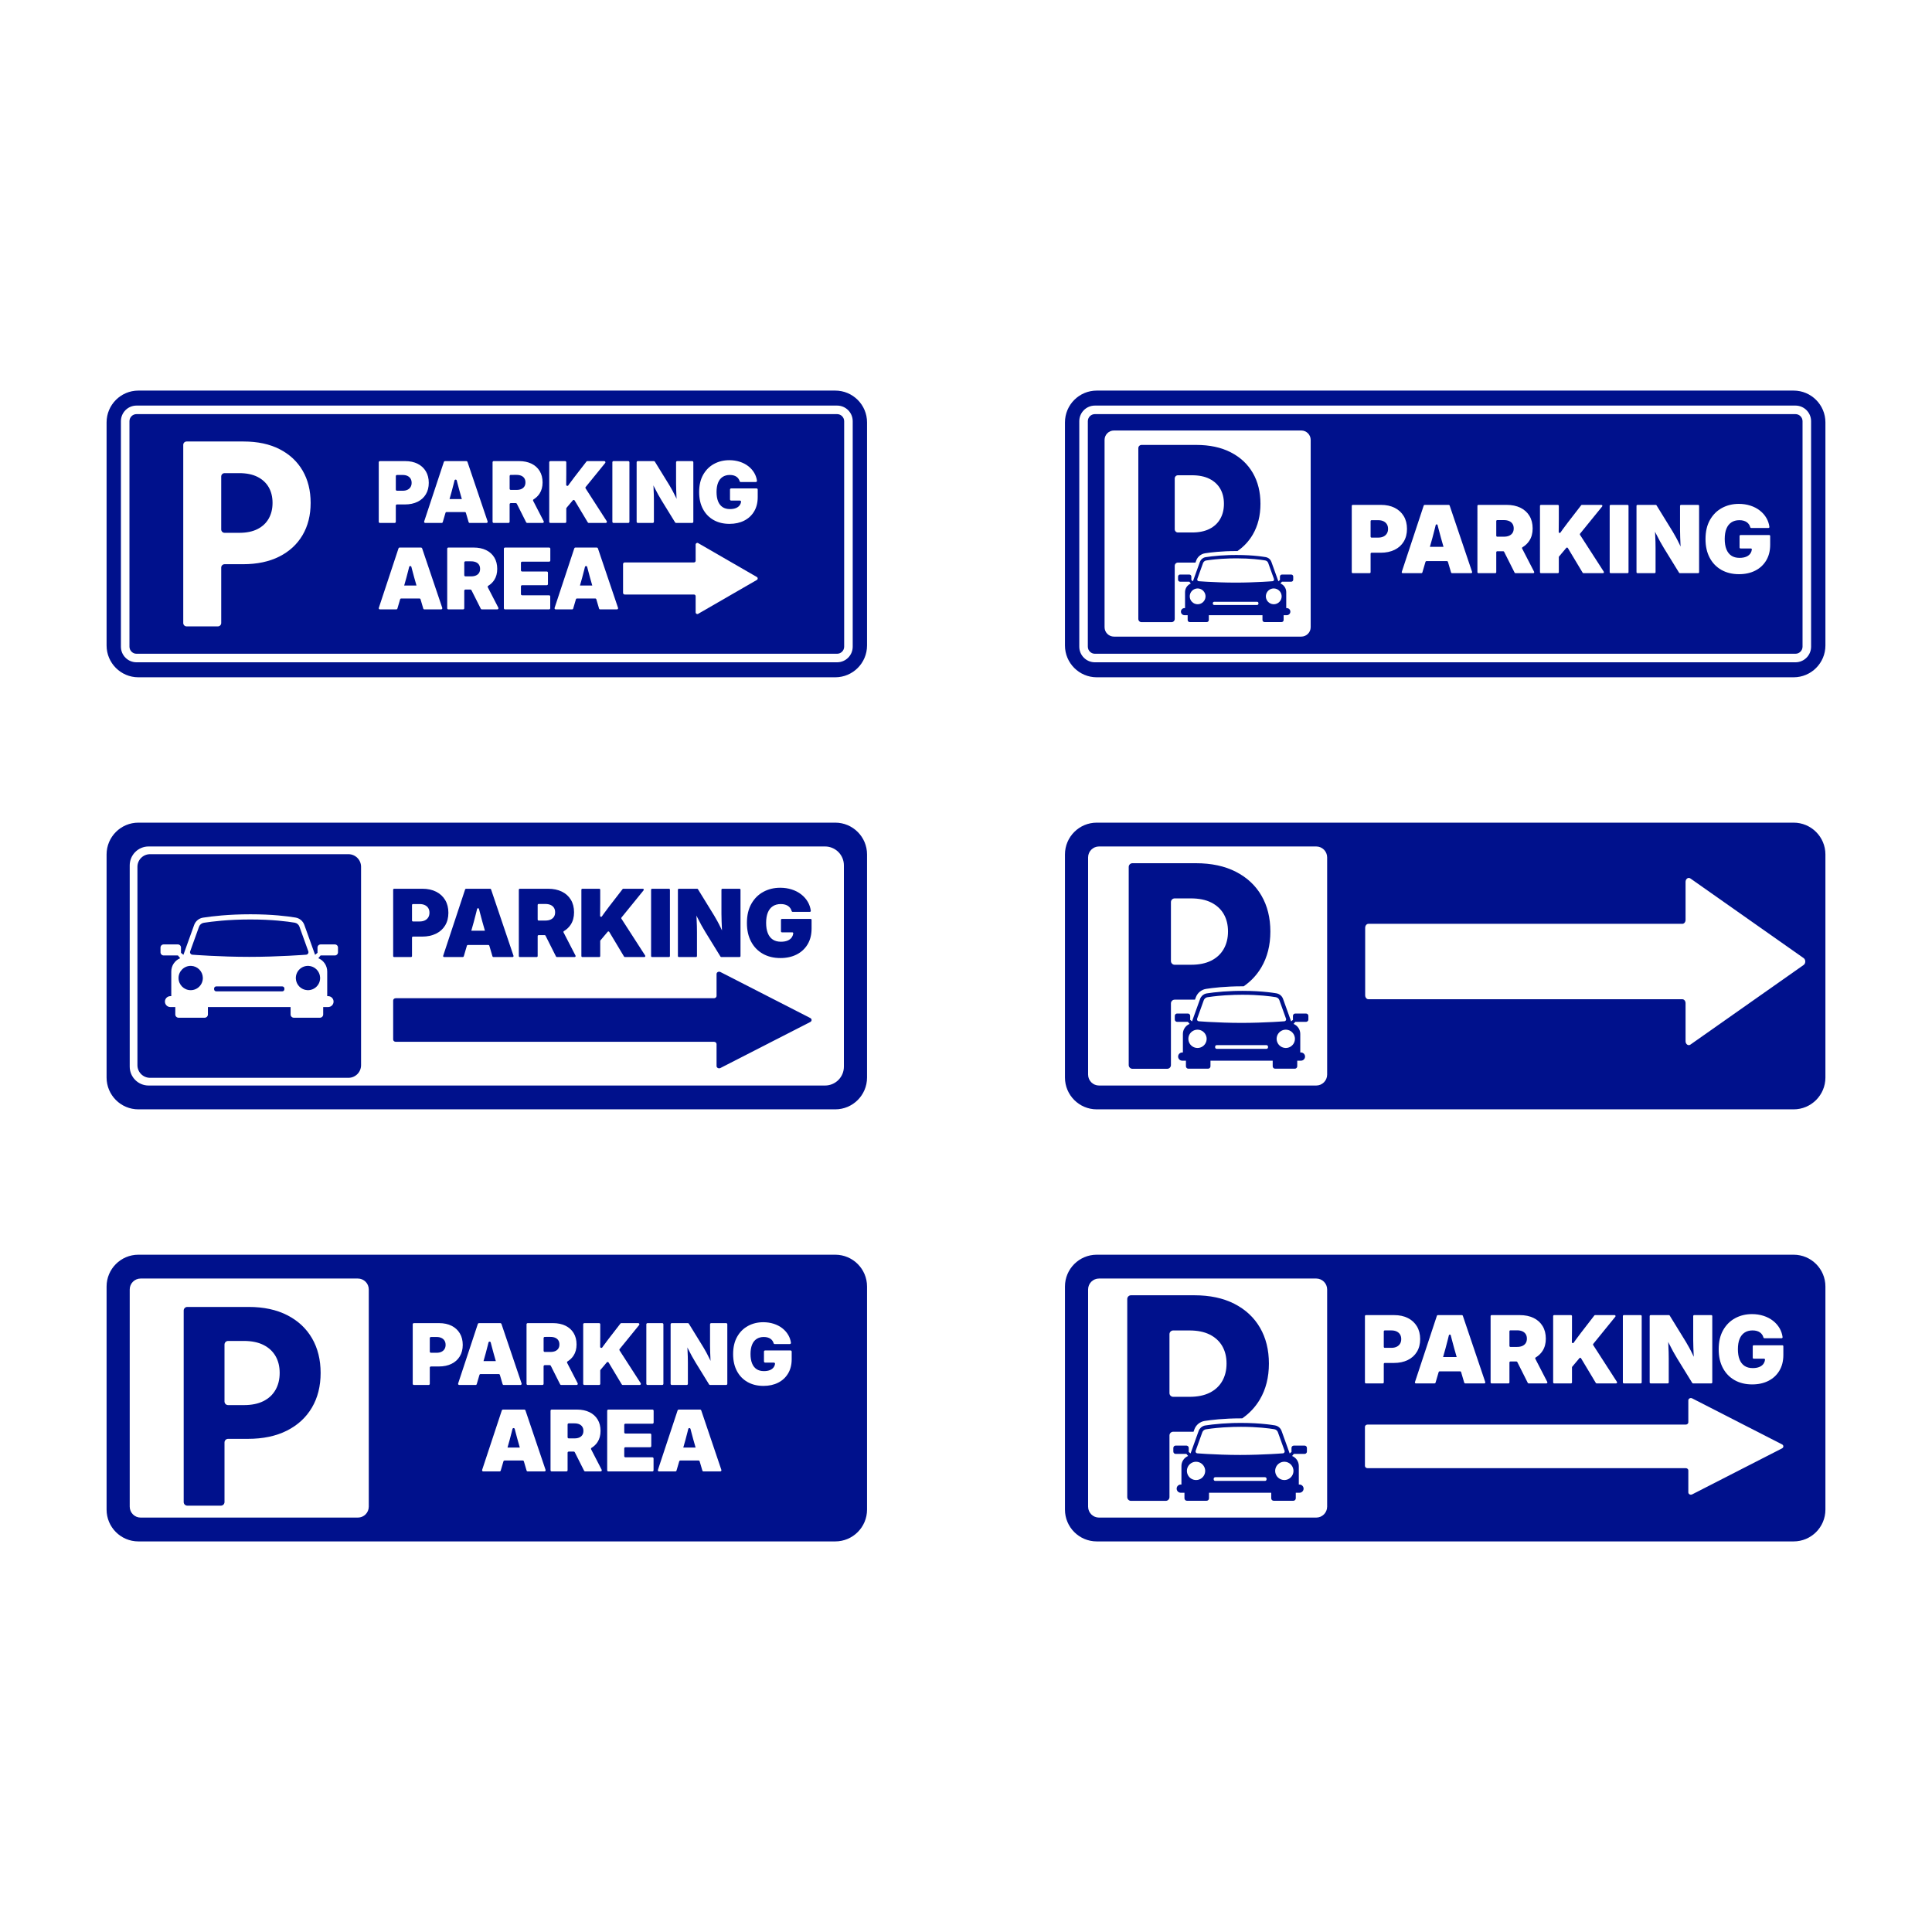 <?xml version="1.0" encoding="utf-8"?>
<svg xmlns="http://www.w3.org/2000/svg" xmlns:xlink="http://www.w3.org/1999/xlink" version="1.1" id="Parking_Sign_Sticker" x="0px" y="0px" viewBox="0 0 3000 3000" style="enable-background:new 0 0 3000 3000;" xml:space="preserve">
<rect style="fill:#FFFFFF;" width="3000" height="3000"></rect>
<g>
	<g>
		<path style="fill:#00118C;" d="M1296.95,2393.5H214.891c-27.273,0-49.382-22.109-49.382-49.382v-346.427    c0-27.273,22.109-49.381,49.382-49.381H1296.95c27.273,0,49.381,22.109,49.381,49.381v346.427    C1346.331,2371.391,1324.223,2393.5,1296.95,2393.5z"></path>
		<path style="fill:#FFFFFF;" d="M555.665,2356.501H218.397c-9.368,0-16.962-7.594-16.962-16.962v-337.268    c0-9.368,7.594-16.962,16.962-16.962h337.268c9.368,0,16.962,7.594,16.962,16.962v337.268    C572.627,2348.907,565.033,2356.501,555.665,2356.501z"></path>
		<path style="fill:#00118C;" d="M484.498,2078.076c-8.906-15.326-21.714-27.266-38.416-35.83    c-16.708-8.559-36.73-12.84-60.061-12.84h-95.18c-3.099,0-5.611,2.512-5.611,5.611v297.36c0,3.099,2.512,5.611,5.611,5.611h52.151    c3.099,0,5.611-2.512,5.611-5.611v-92.537c0-3.099,2.512-5.611,5.611-5.611h30.772c23.472,0,43.627-4.246,60.474-12.737    c16.843-8.49,29.786-20.398,38.832-35.724c9.041-15.326,13.565-33.273,13.565-53.848    C497.856,2111.351,493.403,2093.401,484.498,2078.076z M427.854,2158.119c-4.281,7.527-10.529,13.359-18.741,17.5    c-8.217,4.143-18.33,6.213-30.342,6.213h-24.558c-3.099,0-5.611-2.512-5.611-5.611v-88.394c0-3.099,2.512-5.611,5.611-5.611    h24.352c12.149,0,22.331,2.073,30.548,6.213c8.212,4.143,14.46,9.909,18.741,17.293c4.278,7.389,6.42,16.122,6.42,26.198    C434.274,2141.862,432.132,2150.596,427.854,2158.119z"></path>
		<g>
			<path style="fill:#FFFFFF;" d="M718.55,2088.326c0-6.874-1.505-12.836-4.512-17.885c-3.008-5.049-7.251-8.959-12.73-11.73     c-5.478-2.771-11.935-4.158-19.367-4.158h-39.26c-0.992,0-1.797,0.805-1.797,1.797v92.441c0,0.992,0.805,1.797,1.797,1.797     h22.896c0.992,0,1.797-0.805,1.797-1.797v-25.152c0-0.992,0.805-1.797,1.797-1.797h12.382c7.477,0,13.997-1.364,19.562-4.093     c5.564-2.728,9.861-6.606,12.89-11.634C717.035,2101.088,718.55,2095.158,718.55,2088.326z M690.255,2094.804     c-1.118,1.827-2.707,3.245-4.769,4.254c-2.063,1.01-4.534,1.514-7.413,1.514h-8.902c-0.992,0-1.797-0.804-1.797-1.797v-20.898     c0-0.992,0.805-1.797,1.797-1.797h8.902c2.879,0,5.35,0.495,7.413,1.483c2.062,0.989,3.651,2.384,4.769,4.189     c1.117,1.804,1.676,3.996,1.676,6.574C691.931,2090.819,691.372,2092.978,690.255,2094.804z"></path>
			<path style="fill:#FFFFFF;" d="M776.206,2134.927l4.227,14.371c0.225,0.765,0.927,1.29,1.724,1.29h26.057     c1.23,0,2.096-1.208,1.702-2.373l-31.268-92.441c-0.247-0.73-0.932-1.221-1.702-1.221h-33.249c-0.775,0-1.463,0.497-1.706,1.232     l-30.586,92.441c-0.385,1.163,0.481,2.361,1.706,2.361h25.43c0.797,0,1.499-0.525,1.724-1.29l4.227-14.371     c0.225-0.765,0.927-1.29,1.724-1.29h28.267C775.279,2133.637,775.981,2134.162,776.206,2134.927z M757.48,2088.842     c0.349-1.394,0.696-2.793,1.042-4.197c0.447-1.813,3.02-1.824,3.481-0.015c0.359,1.409,0.721,2.813,1.085,4.212     c2.148,8.25,4.404,16.414,6.767,24.492l0.057,0.193h-19.127l0.057-0.193C753.204,2105.256,755.417,2097.092,757.48,2088.842z"></path>
			<path style="fill:#FFFFFF;" d="M845.901,2119.779h7.768c0.679,0,1.3,0.383,1.605,0.99l14.5,28.83     c0.305,0.607,0.926,0.99,1.605,0.99h24.044c1.346,0,2.214-1.425,1.597-2.621l-16.354-31.683c-0.43-0.833-0.147-1.859,0.653-2.347     c3.824-2.335,6.923-5.313,9.287-8.948c3.115-4.791,4.673-10.56,4.673-17.306c0-6.831-1.505-12.729-4.512-17.692     c-3.008-4.963-7.251-8.776-12.73-11.44c-5.478-2.664-11.935-3.997-19.367-3.997h-39.26c-0.992,0-1.797,0.805-1.797,1.797v92.441     c0,0.992,0.805,1.797,1.797,1.797h22.896c0.992,0,1.797-0.805,1.797-1.797v-27.215     C844.104,2120.584,844.909,2119.779,845.901,2119.779z M854.802,2075.951c2.879,0,5.35,0.451,7.413,1.353     c2.062,0.903,3.651,2.224,4.769,3.964c1.117,1.74,1.676,3.878,1.676,6.413c0,2.493-0.559,4.599-1.676,6.317     c-1.118,1.719-2.707,3.029-4.769,3.931c-2.063,0.902-4.534,1.353-7.413,1.353h-8.902c-0.992,0-1.797-0.804-1.797-1.797v-19.738     c0-0.992,0.805-1.797,1.797-1.797H854.802z"></path>
			<path style="fill:#FFFFFF;" d="M932.504,2127.031l9.682-11.517c0.794-0.945,2.282-0.826,2.917,0.232l20.358,33.968     c0.325,0.542,0.91,0.873,1.541,0.873h26.364c1.423,0,2.281-1.575,1.51-2.771l-32.829-50.905     c-0.421-0.653-0.375-1.503,0.115-2.107l30.316-37.323c0.954-1.175,0.118-2.93-1.395-2.93h-26.28     c-0.557,0-1.082,0.258-1.422,0.698l-18.539,23.988c-2.707,3.524-5.156,6.8-7.347,9.829c-0.783,1.083-1.549,2.162-2.299,3.238     c-1.01,1.449-3.282,0.72-3.266-1.046l0.15-16.081v-18.828c0-0.992-0.805-1.797-1.797-1.797h-22.896     c-0.992,0-1.797,0.805-1.797,1.797v92.441c0,0.992,0.805,1.797,1.797,1.797h22.896c0.992,0,1.797-0.805,1.797-1.797v-20.604     C932.082,2127.764,932.232,2127.354,932.504,2127.031z"></path>
			<path style="fill:#FFFFFF;" d="M1028.318,2054.553h-22.896c-0.992,0-1.797,0.805-1.797,1.797v92.441     c0,0.992,0.805,1.797,1.797,1.797h22.896c0.992,0,1.797-0.805,1.797-1.797v-92.441     C1030.115,2055.357,1029.31,2054.553,1028.318,2054.553z"></path>
			<path style="fill:#FFFFFF;" d="M1102.56,2089.744c0,2.75,0.075,6.274,0.226,10.57c0.146,4.196,0.325,8.489,0.534,12.869     c-0.465-1.027-0.932-2.042-1.404-3.04c-1.676-3.545-3.341-6.82-4.995-9.829c-1.655-3.007-3.191-5.693-4.609-8.057l-22.677-36.85     c-0.327-0.531-0.906-0.855-1.53-0.855h-24.978c-0.993,0-1.797,0.805-1.797,1.797v92.441c0,0.992,0.804,1.797,1.797,1.797h23.219     c0.992,0,1.797-0.805,1.797-1.797v-33.265c0-2.234-0.044-5.156-0.13-8.766c-0.086-3.61-0.248-7.615-0.484-12.02     c-0.044-0.82-0.099-1.651-0.147-2.475c0.463,0.947,0.922,1.882,1.372,2.798c1.955,3.975,3.867,7.637,5.736,10.989     c1.868,3.351,3.706,6.51,5.51,9.475l21.065,34.207c0.327,0.531,0.906,0.855,1.53,0.855h24.979c0.992,0,1.797-0.805,1.797-1.797     v-92.441c0-0.992-0.805-1.797-1.797-1.797h-23.219c-0.992,0-1.797,0.805-1.797,1.797V2089.744z"></path>
			<path style="fill:#FFFFFF;" d="M1186.284,2098.76v15.291c0,0.992,0.804,1.797,1.797,1.797h13.606c1.123,0,1.964,1.02,1.773,2.127     c-0.29,1.678-0.868,3.204-1.74,4.577c-1.312,2.063-3.266,3.664-5.865,4.802c-2.6,1.139-5.812,1.708-9.636,1.708     c-4.598,0-8.433-1.031-11.505-3.094s-5.392-5.069-6.961-9.024c-1.568-3.953-2.353-8.765-2.353-14.437     c0-5.629,0.784-10.409,2.353-14.341c1.569-3.931,3.9-6.928,6.993-8.991c3.094-2.062,6.853-3.094,11.279-3.094     c2.192,0,4.167,0.248,5.93,0.742c1.761,0.494,3.297,1.214,4.608,2.159c1.31,0.946,2.385,2.094,3.223,3.448     c0.62,1.002,1.104,2.103,1.454,3.304c0.224,0.77,0.921,1.304,1.722,1.304h23.438c1.102,0,1.946-0.985,1.783-2.074     c-0.634-4.222-1.967-8.116-4.001-11.687c-2.364-4.146-5.49-7.734-9.378-10.763c-3.889-3.029-8.357-5.349-13.406-6.961     c-5.049-1.612-10.453-2.417-16.21-2.417c-8.681,0-16.554,1.912-23.622,5.736c-7.069,3.825-12.697,9.421-16.887,16.79     c-4.189,7.37-6.284,16.382-6.284,27.038c0,10.098,1.966,18.843,5.897,26.232c3.931,7.391,9.431,13.084,16.5,17.08     c7.068,3.996,15.307,5.994,24.718,5.994c8.679,0,16.306-1.676,22.881-5.028c6.574-3.351,11.708-8.131,15.404-14.341     c3.695-6.208,5.543-13.567,5.543-22.075v-11.803c0-0.992-0.804-1.797-1.797-1.797h-39.46     C1187.088,2096.963,1186.284,2097.767,1186.284,2098.76z"></path>
			<path style="fill:#FFFFFF;" d="M779.242,2190.021l-30.586,92.441c-0.385,1.163,0.481,2.362,1.706,2.362h25.43     c0.797,0,1.499-0.525,1.724-1.29l4.227-14.371c0.225-0.765,0.927-1.29,1.724-1.29h28.267c0.797,0,1.499,0.525,1.724,1.29     l4.227,14.371c0.225,0.765,0.927,1.29,1.724,1.29h26.057c1.23,0,2.096-1.208,1.702-2.373l-31.268-92.441     c-0.247-0.73-0.932-1.221-1.702-1.221h-33.249C780.173,2188.789,779.486,2189.286,779.242,2190.021z M788.037,2247.763     l0.057-0.193c2.363-8.078,4.576-16.242,6.639-24.492c0.349-1.394,0.696-2.793,1.042-4.197c0.447-1.813,3.02-1.824,3.481-0.015     c0.359,1.409,0.721,2.813,1.085,4.212c2.147,8.25,4.404,16.414,6.767,24.492l0.057,0.193H788.037z"></path>
			<path style="fill:#FFFFFF;" d="M927.86,2239.224c3.115-4.791,4.673-10.56,4.673-17.306c0-6.831-1.505-12.729-4.512-17.692     c-3.008-4.963-7.251-8.776-12.73-11.44c-5.478-2.664-11.935-3.997-19.367-3.997h-39.26c-0.992,0-1.797,0.804-1.797,1.797v92.441     c0,0.992,0.805,1.797,1.797,1.797h22.896c0.992,0,1.797-0.805,1.797-1.797v-27.215c0-0.992,0.805-1.797,1.797-1.797h7.768     c0.679,0,1.3,0.383,1.605,0.99l14.499,28.829c0.305,0.607,0.926,0.99,1.605,0.99h24.044c1.346,0,2.214-1.425,1.597-2.621     l-16.354-31.683c-0.43-0.833-0.147-1.859,0.653-2.347C922.396,2245.838,925.496,2242.859,927.86,2239.224z M881.357,2211.985     c0-0.992,0.805-1.797,1.797-1.797h8.902c2.879,0,5.35,0.451,7.413,1.354c2.062,0.903,3.651,2.224,4.769,3.964     c1.117,1.74,1.676,3.878,1.676,6.413c0,2.493-0.559,4.599-1.676,6.317c-1.118,1.719-2.707,3.029-4.769,3.931     c-2.063,0.902-4.534,1.353-7.413,1.353h-8.902c-0.992,0-1.797-0.804-1.797-1.797V2211.985z"></path>
			<path style="fill:#FFFFFF;" d="M944.642,2284.824h68.4c0.992,0,1.797-0.805,1.797-1.797v-18.32c0-0.992-0.805-1.797-1.797-1.797     h-41.91c-0.992,0-1.797-0.804-1.797-1.797v-12.068c0-0.992,0.804-1.797,1.797-1.797h38.365c0.992,0,1.797-0.804,1.797-1.797     v-17.676c0-0.992-0.805-1.797-1.797-1.797h-38.365c-0.992,0-1.797-0.804-1.797-1.797V2212.5c0-0.992,0.804-1.797,1.797-1.797     h42.039c0.992,0,1.797-0.804,1.797-1.797v-18.321c0-0.992-0.805-1.797-1.797-1.797h-68.529c-0.992,0-1.797,0.804-1.797,1.797     v92.441C942.845,2284.02,943.649,2284.824,944.642,2284.824z"></path>
			<path style="fill:#FFFFFF;" d="M1052.2,2190.021l-30.586,92.441c-0.385,1.163,0.481,2.362,1.706,2.362h25.43     c0.797,0,1.499-0.525,1.724-1.29l4.227-14.371c0.225-0.765,0.927-1.29,1.724-1.29h28.267c0.797,0,1.499,0.525,1.724,1.29     l4.226,14.371c0.225,0.765,0.927,1.29,1.724,1.29h26.057c1.23,0,2.096-1.208,1.702-2.373l-31.269-92.441     c-0.247-0.73-0.932-1.221-1.702-1.221h-33.249C1053.131,2188.789,1052.443,2189.286,1052.2,2190.021z M1060.995,2247.763     l0.057-0.193c2.363-8.078,4.576-16.242,6.639-24.492c0.349-1.394,0.696-2.793,1.042-4.197c0.447-1.813,3.02-1.824,3.481-0.015     c0.359,1.409,0.721,2.813,1.085,4.212c2.148,8.25,4.404,16.414,6.767,24.492l0.057,0.193H1060.995z"></path>
		</g>
	</g>
	<g>
		<path style="fill:#00118C;" d="M2785.109,1722.595H1703.05c-27.273,0-49.381-22.109-49.381-49.381v-346.427    c0-27.273,22.109-49.381,49.381-49.381h1082.059c27.273,0,49.382,22.109,49.382,49.381v346.427    C2834.49,1700.486,2812.382,1722.595,2785.109,1722.595z"></path>
		<path style="fill:#FFFFFF;" d="M2043.824,1685.596h-337.268c-9.368,0-16.962-7.594-16.962-16.962v-337.268    c0-9.368,7.594-16.962,16.962-16.962h337.268c9.368,0,16.962,7.594,16.962,16.962v337.268    C2060.786,1678.002,2053.192,1685.596,2043.824,1685.596z"></path>
		<g>
			<path style="fill:#00118C;" d="M2031.004,1575.424c-0.394-0.586-0.95-1.051-1.607-1.324c-0.445-0.192-0.92-0.293-1.425-0.293     h-16.624c-0.505,0-0.98,0.101-1.425,0.293c-0.657,0.273-1.213,0.738-1.607,1.324c-0.394,0.586-0.627,1.294-0.627,2.052v5.568     c0,0.03,0.01,0.061,0.01,0.101c0.01,0.152,0.02,0.313,0.04,0.465l-2.88,2.365l-12.581-34.996     c-1.011-2.809-2.921-5.144-5.366-6.69c-1.466-0.93-3.123-1.577-4.891-1.87c-1.849-0.303-4.042-0.647-6.539-0.98     c-1.486-0.202-3.072-0.404-4.78-0.606c-0.92-0.111-1.87-0.212-2.85-0.313c-9.792-1.051-22.738-1.93-38.563-1.93     c-3.183,0-6.265,0.04-9.247,0.101c-0.303,0.01-0.596,0.02-0.9,0.02c-1.374,0.04-2.728,0.071-4.052,0.121     c-5.609,0.192-10.803,0.475-15.553,0.829c-11.197,0.828-19.918,1.97-25.638,2.87c-1.192,0.182-2.334,0.526-3.406,1.011     c-0.263,0.121-0.525,0.253-0.788,0.394c-0.778,0.414-1.505,0.899-2.173,1.455c-0.232,0.192-0.445,0.384-0.657,0.576     c-1.485,1.405-2.647,3.153-3.365,5.144l-0.364,1.021l-9.782,27.195l-2.385,6.65l-2.88-2.365c0.02-0.121,0.02-0.232,0.03-0.354     c0-0.071,0.02-0.141,0.02-0.212v-5.568c0-1.779-1.263-3.254-2.931-3.588c-0.232-0.051-0.485-0.081-0.738-0.081h-16.614     c-0.758,0-1.466,0.232-2.052,0.626c-0.576,0.394-1.041,0.96-1.323,1.617c-0.182,0.434-0.283,0.92-0.283,1.425v5.568     c0,0.505,0.101,0.98,0.283,1.425c0.283,0.657,0.748,1.213,1.323,1.607c0.586,0.394,1.294,0.626,2.052,0.626h16.654     c0.01,0,0.01,0,0.02,0l2.658,3.224c-0.384,0.162-0.758,0.333-1.122,0.515c-2.203,1.101-4.134,2.678-5.649,4.598     c-0.505,0.637-0.96,1.314-1.374,2.021c-1.435,2.476-2.263,5.356-2.263,8.428v28.771h-1.041c-3.517,0-6.377,2.86-6.377,6.377     c0,1.768,0.718,3.355,1.87,4.507c1.152,1.162,2.749,1.87,4.507,1.87h5.75v8.66c0,1.051,0.425,1.991,1.112,2.678     c0.344,0.344,0.748,0.626,1.203,0.819c0.455,0.192,0.95,0.293,1.475,0.293h30.519c0.526,0,1.021-0.101,1.475-0.293     c0.454-0.192,0.869-0.475,1.212-0.819c0.687-0.687,1.112-1.627,1.112-2.678v-8.66h96.621v8.66c0,1.051,0.424,1.991,1.112,2.678     c0.344,0.344,0.758,0.626,1.202,0.819c0.455,0.192,0.96,0.293,1.486,0.293h30.52c0.515,0,1.02-0.101,1.475-0.293     c0.454-0.192,0.859-0.475,1.203-0.819c0.687-0.687,1.112-1.627,1.112-2.678v-8.66h5.75c3.517,0,6.377-2.85,6.377-6.377     c0-1.758-0.717-3.355-1.87-4.507c-1.152-1.152-2.749-1.87-4.507-1.87h-1.051v-28.771c0-7.023-4.295-13.036-10.399-15.563     l2.648-3.224h16.684c0.758,0,1.465-0.232,2.041-0.626c0.394-0.263,0.728-0.596,0.99-0.99c0.394-0.586,0.627-1.283,0.627-2.041     v-5.568C2031.631,1576.718,2031.399,1576.01,2031.004,1575.424z M1871.435,1620.748c-2.526,3.931-6.932,6.538-11.955,6.538     c-2.94,0-5.669-0.9-7.933-2.425c-3.779-2.557-6.255-6.872-6.255-11.773c0-0.495,0.02-0.99,0.071-1.475     c0.02-0.152,0.05-0.293,0.071-0.445c0.041-0.323,0.081-0.657,0.151-0.98c0.041-0.172,0.091-0.354,0.142-0.525     c0.061-0.283,0.131-0.566,0.212-0.849c0.061-0.182,0.142-0.364,0.202-0.546c0.101-0.263,0.182-0.515,0.293-0.768     c0.08-0.182,0.172-0.364,0.262-0.546c0.111-0.233,0.222-0.475,0.344-0.707c0.101-0.182,0.212-0.354,0.324-0.526     c0.131-0.222,0.262-0.445,0.404-0.647c0.121-0.172,0.253-0.333,0.374-0.505c0.151-0.202,0.303-0.404,0.465-0.596     c0.131-0.162,0.283-0.313,0.424-0.465c0.161-0.182,0.334-0.374,0.505-0.546c0.151-0.152,0.313-0.293,0.475-0.435     c0.182-0.162,0.364-0.323,0.556-0.485c0.172-0.131,0.343-0.253,0.515-0.384c0.202-0.141,0.394-0.293,0.597-0.424     c0.182-0.121,0.374-0.232,0.556-0.344c0.212-0.121,0.424-0.253,0.637-0.364c0.192-0.101,0.394-0.192,0.597-0.283     c0.222-0.111,0.445-0.212,0.667-0.303c0.212-0.091,0.414-0.162,0.627-0.233c0.232-0.081,0.465-0.162,0.708-0.232     c0.212-0.061,0.434-0.121,0.646-0.172c0.243-0.061,0.485-0.111,0.738-0.162c0.222-0.041,0.445-0.071,0.677-0.101     c0.253-0.041,0.495-0.071,0.748-0.091c0.232-0.02,0.475-0.03,0.708-0.04c0.161,0,0.334-0.02,0.495-0.02     c0.182,0,0.364,0,0.536,0.01c0.01,0,0.01,0,0.01,0c6.104,0.222,11.268,4.396,13.006,10.015c0.364,1.152,0.586,2.355,0.636,3.598     c0.01,0.192,0.01,0.384,0.01,0.576C1873.679,1615.918,1872.85,1618.535,1871.435,1620.748z M1968.985,1626.175     c0,0.687-0.272,1.304-0.717,1.748c-0.111,0.111-0.232,0.212-0.364,0.303c-0.394,0.263-0.869,0.414-1.385,0.414h-77.208     c-0.677,0-1.293-0.273-1.738-0.718c-0.445-0.445-0.728-1.061-0.728-1.748v-0.828c0-0.687,0.283-1.304,0.728-1.748     c0.172-0.172,0.353-0.313,0.565-0.425c0.354-0.192,0.758-0.303,1.183-0.303h77.197c0.435,0,0.829,0.111,1.183,0.303     c0.212,0.111,0.404,0.253,0.566,0.425c0.445,0.445,0.717,1.061,0.717,1.748V1626.175z M1976.019,1586.985     c-12.49,0.657-30.054,1.364-48.103,1.364c-19.1,0-37.664-0.788-50.256-1.486c-1.395-0.081-2.718-0.151-3.962-0.222     c-7.458-0.445-11.995-0.798-11.995-0.798c-0.778,0-1.465-0.283-1.981-0.748c-0.071-0.071-0.151-0.142-0.212-0.212     c-0.475-0.516-0.748-1.203-0.768-1.94c-0.01-0.354,0.031-0.718,0.151-1.081l10.318-28.71c0.182-0.495,0.434-0.97,0.707-1.405     c0.637-1.001,1.505-1.819,2.526-2.385c0.738-0.414,1.536-0.717,2.395-0.849c2.304-0.364,5.235-0.778,8.751-1.213     c4.861-0.596,10.834-1.203,17.756-1.688c0.434-0.03,0.889-0.06,1.334-0.091c4.558-0.303,9.51-0.556,14.815-0.707h0.253     c3.688-0.111,7.528-0.162,11.541-0.162c25.467,0,43.344,2.345,51.741,3.749c1.273,0.212,2.445,0.758,3.405,1.556     c0.233,0.202,0.465,0.424,0.677,0.647c0.637,0.697,1.132,1.516,1.465,2.425l4.548,12.642l5.811,16.189     c0.697,1.94-0.738,3.982-2.799,3.982c0,0-2.557,0.202-6.973,0.485c-0.99,0.061-2.062,0.131-3.224,0.202     C1981.628,1586.672,1978.96,1586.823,1976.019,1586.985z M2010.601,1611.006c0.061,0.445,0.111,0.889,0.131,1.334     c0.01,0.232,0.02,0.475,0.02,0.697c0,0.283-0.01,0.566-0.02,0.849c-0.01,0.172-0.04,0.333-0.061,0.505     c-0.03,0.333-0.05,0.667-0.111,0.99c-0.03,0.192-0.081,0.394-0.121,0.586c-0.061,0.283-0.111,0.576-0.192,0.849     c-0.05,0.213-0.131,0.415-0.192,0.617c-0.081,0.263-0.161,0.526-0.262,0.768c-0.081,0.212-0.172,0.404-0.263,0.606     c-0.111,0.243-0.202,0.485-0.323,0.717c-0.101,0.202-0.223,0.394-0.333,0.586c-0.121,0.223-0.242,0.445-0.384,0.657     c-0.121,0.192-0.263,0.374-0.394,0.556c-0.142,0.202-0.283,0.404-0.445,0.606c-0.142,0.172-0.293,0.344-0.445,0.515     c-0.162,0.182-0.324,0.374-0.495,0.546c-0.161,0.172-0.334,0.323-0.495,0.475c-0.182,0.172-0.364,0.334-0.556,0.495     c-0.172,0.151-0.353,0.283-0.535,0.424c-0.202,0.152-0.394,0.303-0.596,0.435c-0.192,0.131-0.394,0.253-0.586,0.374     c-0.212,0.131-0.424,0.253-0.647,0.374c-0.202,0.111-0.404,0.212-0.616,0.313c-0.223,0.101-0.455,0.212-0.687,0.303     c-0.212,0.091-0.424,0.172-0.646,0.253c-0.243,0.081-0.475,0.172-0.718,0.242c-0.232,0.061-0.454,0.121-0.677,0.182     c-0.253,0.061-0.505,0.111-0.758,0.162c-0.232,0.041-0.465,0.081-0.707,0.111c-0.253,0.04-0.516,0.07-0.778,0.091     c-0.243,0.02-0.485,0.03-0.728,0.03c-0.142,0.01-0.283,0.03-0.424,0.03c-0.121,0-0.253,0-0.374-0.01c-0.121,0-0.242,0-0.364-0.01     c-3.608-0.182-6.872-1.738-9.287-4.153c-0.91-0.91-1.688-1.93-2.325-3.052c-0.424-0.748-0.788-1.526-1.071-2.355     c-0.424-1.223-0.687-2.526-0.758-3.881c-0.01-0.222-0.02-0.434-0.02-0.657c0-0.293,0.01-0.586,0.03-0.889     c0-0.151,0.03-0.313,0.041-0.465c0.041-0.344,0.061-0.687,0.121-1.031c0.03-0.182,0.08-0.364,0.121-0.556     c0.061-0.293,0.112-0.596,0.192-0.889c0.05-0.192,0.121-0.384,0.182-0.576c0.091-0.273,0.172-0.546,0.273-0.808     c0.081-0.192,0.172-0.384,0.253-0.576c0.111-0.243,0.212-0.495,0.344-0.738c0.091-0.192,0.202-0.374,0.313-0.556     c0.131-0.232,0.253-0.465,0.405-0.687c0.111-0.182,0.242-0.354,0.374-0.535c0.151-0.212,0.293-0.425,0.455-0.627     c0.142-0.172,0.283-0.333,0.435-0.495c0.161-0.192,0.333-0.384,0.515-0.576c0.151-0.151,0.313-0.303,0.475-0.455     c0.192-0.172,0.374-0.344,0.566-0.505c0.172-0.141,0.353-0.283,0.525-0.414c0.202-0.151,0.405-0.303,0.617-0.445     c0.192-0.132,0.384-0.243,0.565-0.364c0.223-0.132,0.435-0.263,0.657-0.384c0.202-0.111,0.404-0.202,0.616-0.303     c0.223-0.111,0.455-0.223,0.687-0.313c0.212-0.091,0.424-0.172,0.646-0.243c0.243-0.091,0.475-0.172,0.728-0.253     c0.223-0.061,0.445-0.121,0.667-0.172c0.253-0.061,0.505-0.121,0.758-0.172c0.232-0.041,0.465-0.081,0.707-0.111     c0.253-0.03,0.516-0.061,0.778-0.081c0.243-0.02,0.485-0.03,0.728-0.04c0.141,0,0.283-0.02,0.424-0.02     c0.081,0,0.162,0,0.243,0.01c0.161,0,0.333,0,0.495,0.01c3.375,0.172,6.468,1.546,8.822,3.709     C2008.479,1604.771,2010.116,1607.712,2010.601,1611.006z"></path>
			<path style="fill:#00118C;" d="M1958.799,1390.742c-9.217-15.856-22.465-28.205-39.746-37.068     c-17.281-8.853-37.998-13.279-62.13-13.279h-98.46c-3.203,0-5.8,2.597-5.8,5.801v307.608c0,3.203,2.597,5.801,5.8,5.801h53.944     c3.214,0,5.811-2.597,5.811-5.801v-95.721c0-3.214,2.598-5.811,5.801-5.811h31.56l1.273-3.557     c2.507-6.983,8.62-12.026,15.957-13.178c9.591-1.506,29.681-4.022,56.481-4.022c0.636,0,1.253,0.01,1.89,0.01     c11.338-7.862,20.474-17.655,27.396-29.377c9.358-15.856,14.037-34.42,14.037-55.703     C1972.614,1425.162,1968.005,1406.598,1958.799,1390.742z M1900.196,1473.538c-4.426,7.792-10.884,13.825-19.383,18.11     c-8.499,4.285-18.958,6.427-31.388,6.427h-25.406c-3.203,0-5.801-2.607-5.801-5.811v-91.436c0-3.203,2.598-5.801,5.801-5.801     h25.194c12.561,0,23.101,2.143,31.6,6.427c8.499,4.285,14.957,10.247,19.383,17.887c4.426,7.64,6.639,16.674,6.639,27.104     C1906.835,1456.722,1904.622,1465.757,1900.196,1473.538z"></path>
		</g>
		<path style="fill:#FFFFFF;" d="M2800.715,1487.759l-175.847-123.691c-3.347-2.354-7.531,0.588-7.531,5.296v59.032    c0,3.377-2.248,6.115-5.02,6.115h-487.458c-2.772,0-5.02,2.738-5.02,6.115v104.858c0,3.377,2.248,6.115,5.02,6.115h487.458    c2.772,0,5.02,2.738,5.02,6.115v59.03c0,4.708,4.184,7.65,7.531,5.296l175.847-123.691    C2804.062,1495.997,2804.062,1490.113,2800.715,1487.759z"></path>
	</g>
	<g>
		<path style="fill:#00118C;" d="M1296.95,1051.69H214.891c-27.273,0-49.382-22.109-49.382-49.381V655.881    c0-27.273,22.109-49.381,49.382-49.381H1296.95c27.273,0,49.381,22.109,49.381,49.381v346.427    C1346.331,1029.581,1324.223,1051.69,1296.95,1051.69z"></path>
		<path style="fill:#FFFFFF;" d="M1299.827,643.047c6.061,0,10.993,4.931,10.993,10.993v350.111c0,6.061-4.932,10.992-10.992,10.992    H212.015c-6.061,0-10.993-4.932-10.993-10.993V654.039c0-6.061,4.931-10.992,10.992-10.992H1299.827 M1299.827,629.777H212.014    c-13.4,0-24.262,10.863-24.262,24.263v350.111c0,13.4,10.863,24.263,24.264,24.263h1087.812c13.4,0,24.262-10.863,24.262-24.262    V654.04C1324.09,640.64,1313.226,629.777,1299.827,629.777L1299.827,629.777z"></path>
		<path style="fill:#FFFFFF;" d="M469.93,730.833c-8.285-14.258-20.201-25.366-35.739-33.333    c-15.543-7.963-34.17-11.945-55.876-11.945h-88.548c-2.883,0-5.22,2.337-5.22,5.22v276.639c0,2.883,2.337,5.22,5.22,5.22h48.517    c2.883,0,5.22-2.337,5.22-5.22v-86.089c0-2.883,2.337-5.22,5.22-5.22h28.628c21.836,0,40.587-3.951,56.26-11.849    c15.669-7.899,27.71-18.977,36.126-33.235c8.411-14.258,12.62-30.954,12.62-50.096C482.357,761.79,478.215,745.091,469.93,730.833    z M417.233,805.3c-3.982,7.002-9.795,12.428-17.435,16.28c-7.645,3.854-17.053,5.78-28.227,5.78h-22.847    c-2.883,0-5.22-2.337-5.22-5.22v-82.234c0-2.883,2.337-5.22,5.22-5.22h22.655c11.302,0,20.775,1.928,28.42,5.78    c7.64,3.854,13.453,9.219,17.435,16.088c3.98,6.874,5.973,14.999,5.973,24.373C423.206,790.175,421.213,798.3,417.233,805.3z"></path>
		<g>
			<path style="fill:#FFFFFF;" d="M665.795,749.772c0-6.874-1.504-12.836-4.512-17.885c-3.008-5.049-7.251-8.959-12.73-11.73     c-5.478-2.771-11.935-4.158-19.367-4.158h-39.26c-0.992,0-1.797,0.805-1.797,1.797v92.441c0,0.992,0.805,1.797,1.797,1.797     h22.896c0.992,0,1.797-0.805,1.797-1.797v-25.152c0-0.992,0.805-1.797,1.797-1.797h12.382c7.477,0,13.997-1.364,19.562-4.093     c5.564-2.728,9.861-6.606,12.89-11.634C664.281,762.534,665.795,756.604,665.795,749.772z M637.501,756.25     c-1.118,1.827-2.707,3.245-4.769,4.254c-2.063,1.01-4.534,1.514-7.413,1.514h-8.902c-0.992,0-1.797-0.804-1.797-1.797v-20.898     c0-0.992,0.805-1.797,1.797-1.797h8.902c2.879,0,5.35,0.495,7.413,1.483c2.062,0.989,3.651,2.384,4.769,4.19     c1.117,1.804,1.676,3.996,1.676,6.574C639.177,752.265,638.617,754.424,637.501,756.25z"></path>
			<path style="fill:#FFFFFF;" d="M723.451,796.373l4.227,14.371c0.225,0.765,0.927,1.29,1.724,1.29h26.057     c1.23,0,2.096-1.208,1.702-2.373l-31.268-92.441c-0.247-0.73-0.932-1.221-1.702-1.221h-33.249c-0.775,0-1.463,0.497-1.706,1.233     l-30.586,92.441c-0.385,1.163,0.481,2.361,1.706,2.361h25.43c0.797,0,1.499-0.525,1.724-1.29l4.227-14.371     c0.225-0.765,0.927-1.29,1.724-1.29h28.268C722.524,795.083,723.226,795.608,723.451,796.373z M704.725,750.288     c0.349-1.394,0.696-2.794,1.042-4.197c0.447-1.813,3.02-1.824,3.481-0.015c0.359,1.409,0.721,2.813,1.085,4.212     c2.147,8.25,4.404,16.414,6.767,24.492l0.057,0.193H698.03l0.057-0.193C700.449,766.702,702.663,758.538,704.725,750.288z"></path>
			<path style="fill:#FFFFFF;" d="M793.147,781.225h7.768c0.679,0,1.3,0.383,1.605,0.99l14.5,28.829     c0.305,0.607,0.926,0.99,1.605,0.99h24.044c1.346,0,2.214-1.425,1.597-2.621l-16.354-31.683c-0.43-0.833-0.147-1.859,0.653-2.347     c3.824-2.335,6.923-5.313,9.287-8.948c3.115-4.791,4.673-10.56,4.673-17.306c0-6.831-1.505-12.729-4.512-17.692     c-3.008-4.963-7.251-8.776-12.73-11.44c-5.478-2.664-11.935-3.997-19.367-3.997h-39.26c-0.992,0-1.797,0.805-1.797,1.797v92.441     c0,0.992,0.805,1.797,1.797,1.797h22.896c0.992,0,1.797-0.805,1.797-1.797v-27.215     C791.35,782.03,792.154,781.225,793.147,781.225z M802.048,737.397c2.879,0,5.35,0.451,7.413,1.353     c2.062,0.903,3.651,2.224,4.769,3.964c1.116,1.74,1.676,3.878,1.676,6.413c0,2.493-0.559,4.599-1.676,6.317     c-1.118,1.719-2.707,3.029-4.769,3.931c-2.063,0.902-4.534,1.353-7.413,1.353h-8.901c-0.992,0-1.797-0.805-1.797-1.797v-19.738     c0-0.992,0.805-1.797,1.797-1.797H802.048z"></path>
			<path style="fill:#FFFFFF;" d="M879.75,788.477l9.682-11.517c0.794-0.945,2.282-0.826,2.917,0.233l20.358,33.968     c0.325,0.542,0.91,0.873,1.541,0.873h26.364c1.423,0,2.281-1.575,1.51-2.771l-32.829-50.905     c-0.421-0.653-0.375-1.503,0.115-2.107l30.316-37.323c0.954-1.174,0.118-2.93-1.395-2.93h-26.28     c-0.557,0-1.081,0.258-1.422,0.698l-18.539,23.988c-2.707,3.524-5.156,6.8-7.347,9.829c-0.783,1.082-1.549,2.162-2.299,3.238     c-1.01,1.449-3.282,0.72-3.266-1.046l0.15-16.081v-18.828c0-0.992-0.805-1.797-1.797-1.797h-22.896     c-0.992,0-1.797,0.805-1.797,1.797v92.441c0,0.992,0.805,1.797,1.797,1.797h22.896c0.992,0,1.797-0.805,1.797-1.797v-20.604     C879.328,789.21,879.477,788.801,879.75,788.477z"></path>
			<path style="fill:#FFFFFF;" d="M975.563,715.999h-22.896c-0.992,0-1.797,0.805-1.797,1.797v92.441     c0,0.992,0.805,1.797,1.797,1.797h22.896c0.992,0,1.797-0.805,1.797-1.797v-92.441     C977.36,716.803,976.556,715.999,975.563,715.999z"></path>
			<path style="fill:#FFFFFF;" d="M1049.805,751.19c0,2.75,0.075,6.274,0.226,10.57c0.146,4.196,0.325,8.489,0.534,12.869     c-0.465-1.027-0.932-2.042-1.404-3.04c-1.676-3.545-3.341-6.82-4.995-9.829c-1.655-3.007-3.191-5.693-4.609-8.057l-22.677-36.85     c-0.327-0.531-0.906-0.855-1.53-0.855h-24.978c-0.992,0-1.797,0.805-1.797,1.797v92.441c0,0.992,0.805,1.797,1.797,1.797h23.219     c0.992,0,1.797-0.805,1.797-1.797v-33.265c0-2.234-0.044-5.156-0.13-8.766c-0.086-3.61-0.248-7.616-0.484-12.02     c-0.044-0.82-0.099-1.651-0.147-2.475c0.463,0.947,0.922,1.882,1.372,2.797c1.955,3.975,3.867,7.637,5.736,10.989     c1.868,3.351,3.706,6.51,5.51,9.475l21.065,34.207c0.327,0.531,0.906,0.855,1.53,0.855h24.979c0.992,0,1.797-0.805,1.797-1.797     v-92.441c0-0.992-0.805-1.797-1.797-1.797h-23.219c-0.993,0-1.797,0.805-1.797,1.797V751.19z"></path>
			<path style="fill:#FFFFFF;" d="M1133.53,760.206v15.291c0,0.992,0.805,1.797,1.797,1.797h13.606c1.123,0,1.964,1.02,1.773,2.127     c-0.29,1.678-0.868,3.204-1.74,4.577c-1.312,2.063-3.266,3.664-5.865,4.802c-2.6,1.139-5.812,1.708-9.636,1.708     c-4.598,0-8.433-1.031-11.505-3.094c-3.072-2.063-5.392-5.069-6.961-9.024c-1.568-3.953-2.353-8.765-2.353-14.437     c0-5.629,0.784-10.409,2.353-14.341c1.568-3.931,3.9-6.928,6.993-8.991c3.094-2.062,6.853-3.094,11.279-3.094     c2.192,0,4.167,0.248,5.93,0.742c1.761,0.494,3.297,1.214,4.608,2.159c1.31,0.945,2.385,2.094,3.222,3.448     c0.62,1.002,1.104,2.103,1.454,3.304c0.224,0.769,0.921,1.305,1.722,1.305h23.438c1.102,0,1.946-0.985,1.782-2.075     c-0.634-4.222-1.967-8.117-4.001-11.687c-2.363-4.146-5.49-7.734-9.378-10.763c-3.889-3.029-8.357-5.349-13.406-6.961     c-5.049-1.612-10.453-2.417-16.21-2.417c-8.68,0-16.554,1.912-23.622,5.736c-7.069,3.825-12.697,9.421-16.887,16.79     c-4.189,7.37-6.284,16.382-6.284,27.038c0,10.099,1.966,18.843,5.898,26.233c3.931,7.391,9.431,13.084,16.5,17.08     c7.068,3.996,15.307,5.994,24.718,5.994c8.679,0,16.306-1.676,22.881-5.028c6.574-3.351,11.708-8.131,15.404-14.341     c3.695-6.208,5.543-13.567,5.543-22.075v-11.803c0-0.992-0.804-1.797-1.797-1.797h-39.46     C1134.334,758.409,1133.53,759.213,1133.53,760.206z"></path>
			<path style="fill:#FFFFFF;" d="M618.808,851.468l-30.586,92.441c-0.385,1.163,0.481,2.361,1.706,2.361h25.43     c0.797,0,1.499-0.525,1.724-1.29l4.227-14.371c0.225-0.765,0.927-1.29,1.724-1.29H651.3c0.797,0,1.499,0.525,1.724,1.29     l4.227,14.371c0.225,0.765,0.927,1.29,1.724,1.29h26.057c1.23,0,2.096-1.208,1.702-2.373l-31.268-92.441     c-0.247-0.73-0.932-1.221-1.702-1.221h-33.249C619.739,850.235,619.051,850.732,618.808,851.468z M627.603,909.209l0.057-0.193     c2.363-8.078,4.576-16.242,6.638-24.492c0.349-1.394,0.696-2.794,1.042-4.197c0.447-1.813,3.02-1.824,3.481-0.015     c0.359,1.409,0.721,2.813,1.085,4.212c2.148,8.25,4.404,16.414,6.767,24.492l0.057,0.193H627.603z"></path>
			<path style="fill:#FFFFFF;" d="M767.425,900.67c3.115-4.791,4.673-10.56,4.673-17.306c0-6.831-1.505-12.729-4.512-17.692     c-3.008-4.963-7.251-8.776-12.73-11.44c-5.478-2.664-11.935-3.997-19.367-3.997h-39.26c-0.992,0-1.797,0.805-1.797,1.797v92.441     c0,0.992,0.805,1.797,1.797,1.797h22.896c0.992,0,1.797-0.805,1.797-1.797v-27.215c0-0.992,0.805-1.797,1.797-1.797h7.768     c0.679,0,1.3,0.383,1.605,0.99l14.5,28.829c0.305,0.607,0.926,0.99,1.605,0.99h24.044c1.346,0,2.214-1.425,1.597-2.621     l-16.354-31.683c-0.43-0.833-0.147-1.859,0.653-2.347C761.962,907.284,765.061,904.305,767.425,900.67z M720.923,873.431     c0-0.992,0.805-1.797,1.797-1.797h8.901c2.879,0,5.35,0.451,7.413,1.353c2.062,0.903,3.651,2.224,4.769,3.964     c1.117,1.74,1.676,3.878,1.676,6.413c0,2.493-0.559,4.599-1.676,6.317c-1.118,1.719-2.707,3.029-4.769,3.931     c-2.063,0.902-4.534,1.353-7.413,1.353h-8.901c-0.992,0-1.797-0.805-1.797-1.797V873.431z"></path>
			<path style="fill:#FFFFFF;" d="M784.207,946.27h68.4c0.992,0,1.797-0.805,1.797-1.797v-18.32c0-0.992-0.805-1.797-1.797-1.797     h-41.91c-0.992,0-1.797-0.805-1.797-1.797v-12.068c0-0.992,0.805-1.797,1.797-1.797h38.365c0.992,0,1.797-0.805,1.797-1.797     v-17.676c0-0.992-0.805-1.797-1.797-1.797h-38.365c-0.992,0-1.797-0.805-1.797-1.797v-11.681c0-0.992,0.805-1.797,1.797-1.797     h42.039c0.992,0,1.797-0.805,1.797-1.797v-18.321c0-0.992-0.805-1.797-1.797-1.797h-68.529c-0.992,0-1.797,0.805-1.797,1.797     v92.441C782.411,945.466,783.215,946.27,784.207,946.27z"></path>
			<path style="fill:#FFFFFF;" d="M891.765,851.468l-30.586,92.441c-0.385,1.163,0.481,2.361,1.706,2.361h25.43     c0.797,0,1.499-0.525,1.724-1.29l4.227-14.371c0.225-0.765,0.927-1.29,1.724-1.29h28.267c0.797,0,1.499,0.525,1.724,1.29     l4.227,14.371c0.225,0.765,0.927,1.29,1.724,1.29h26.057c1.23,0,2.096-1.208,1.702-2.373l-31.268-92.441     c-0.247-0.73-0.932-1.221-1.702-1.221h-33.249C892.696,850.235,892.009,850.732,891.765,851.468z M900.56,909.209l0.057-0.193     c2.363-8.078,4.576-16.242,6.639-24.492c0.349-1.394,0.696-2.794,1.042-4.197c0.447-1.813,3.02-1.824,3.481-0.015     c0.359,1.409,0.721,2.813,1.085,4.212c2.148,8.25,4.404,16.414,6.767,24.492l0.057,0.193H900.56z"></path>
		</g>
		<path style="fill:#FFFFFF;" d="M1175.282,895.998l-91.18-52.651c-1.735-1.002-3.905,0.25-3.905,2.254v25.128    c0,1.438-1.165,2.603-2.603,2.603H970.085c-1.438,0-2.603,1.165-2.603,2.603v44.634c0,1.438,1.165,2.603,2.603,2.603h107.509    c1.438,0,2.603,1.165,2.603,2.603v25.127c0,2.004,2.169,3.256,3.905,2.254l91.18-52.651    C1177.017,899.505,1177.017,897,1175.282,895.998z"></path>
	</g>
	<g>
		<path style="fill:#00118C;" d="M2785.109,2393.5H1703.05c-27.273,0-49.381-22.109-49.381-49.382v-346.427    c0-27.273,22.109-49.381,49.381-49.381h1082.059c27.273,0,49.382,22.109,49.382,49.381v346.427    C2834.49,2371.391,2812.382,2393.5,2785.109,2393.5z"></path>
		<path style="fill:#FFFFFF;" d="M2043.824,2356.501h-337.268c-9.368,0-16.962-7.594-16.962-16.962v-337.268    c0-9.368,7.594-16.962,16.962-16.962h337.268c9.368,0,16.962,7.594,16.962,16.962v337.268    C2060.786,2348.907,2053.192,2356.501,2043.824,2356.501z"></path>
		<g>
			<path style="fill:#00118C;" d="M2028.736,2246.329c-0.394-0.586-0.95-1.051-1.607-1.323c-0.445-0.192-0.92-0.293-1.425-0.293     h-16.624c-0.505,0-0.98,0.101-1.425,0.293c-0.657,0.272-1.213,0.738-1.607,1.323c-0.394,0.586-0.627,1.294-0.627,2.052v5.568     c0,0.03,0.01,0.061,0.01,0.101c0.01,0.152,0.02,0.313,0.04,0.465l-2.88,2.365l-12.581-34.996c-1.011-2.81-2.921-5.144-5.366-6.69     c-1.466-0.93-3.123-1.576-4.891-1.87c-1.849-0.303-4.042-0.647-6.539-0.98c-1.486-0.202-3.072-0.404-4.78-0.606     c-0.92-0.111-1.87-0.212-2.85-0.313c-9.792-1.051-22.738-1.93-38.564-1.93c-3.183,0-6.265,0.041-9.247,0.101     c-0.303,0.01-0.596,0.02-0.9,0.02c-1.374,0.04-2.728,0.071-4.052,0.121c-5.609,0.192-10.803,0.475-15.553,0.829     c-11.197,0.828-19.918,1.97-25.638,2.87c-1.192,0.182-2.334,0.525-3.406,1.01c-0.262,0.121-0.525,0.253-0.788,0.394     c-0.778,0.414-1.505,0.899-2.173,1.455c-0.232,0.192-0.445,0.384-0.657,0.576c-1.485,1.405-2.647,3.153-3.365,5.144l-0.364,1.02     l-9.782,27.195l-2.385,6.65l-2.88-2.365c0.02-0.121,0.02-0.232,0.03-0.354c0-0.071,0.02-0.141,0.02-0.212v-5.568     c0-1.779-1.263-3.254-2.931-3.588c-0.232-0.051-0.485-0.081-0.738-0.081h-16.614c-0.758,0-1.466,0.232-2.052,0.626     c-0.576,0.394-1.041,0.96-1.323,1.617c-0.182,0.435-0.283,0.919-0.283,1.425v5.568c0,0.505,0.101,0.98,0.283,1.425     c0.283,0.657,0.747,1.213,1.323,1.607c0.586,0.394,1.294,0.626,2.052,0.626h16.654c0.01,0,0.01,0,0.02,0l2.658,3.224     c-0.384,0.161-0.758,0.333-1.122,0.515c-2.203,1.101-4.134,2.678-5.649,4.598c-0.505,0.637-0.96,1.314-1.374,2.021     c-1.435,2.476-2.264,5.356-2.264,8.428v28.771h-1.041c-3.517,0-6.377,2.86-6.377,6.377c0,1.769,0.717,3.355,1.87,4.507     c1.152,1.162,2.749,1.87,4.507,1.87h5.75v8.66c0,1.051,0.425,1.991,1.112,2.678c0.343,0.344,0.748,0.626,1.203,0.819     c0.455,0.192,0.95,0.293,1.475,0.293h30.519c0.526,0,1.02-0.101,1.475-0.293c0.454-0.192,0.869-0.475,1.212-0.819     c0.687-0.687,1.112-1.627,1.112-2.678v-8.66h96.621v8.66c0,1.051,0.424,1.991,1.112,2.678c0.343,0.344,0.758,0.626,1.202,0.819     c0.455,0.192,0.96,0.293,1.486,0.293h30.519c0.515,0,1.02-0.101,1.475-0.293c0.454-0.192,0.859-0.475,1.203-0.819     c0.687-0.687,1.112-1.627,1.112-2.678v-8.66h5.75c3.517,0,6.377-2.85,6.377-6.377c0-1.758-0.717-3.355-1.87-4.507     c-1.152-1.152-2.749-1.87-4.507-1.87h-1.051v-28.771c0-7.023-4.295-13.036-10.399-15.563l2.648-3.224h16.684     c0.758,0,1.466-0.232,2.041-0.626c0.394-0.263,0.728-0.596,0.99-0.99c0.394-0.586,0.627-1.283,0.627-2.041v-5.568     C2029.362,2247.623,2029.13,2246.915,2028.736,2246.329z M1869.167,2291.653c-2.526,3.931-6.932,6.538-11.955,6.538     c-2.941,0-5.669-0.899-7.933-2.425c-3.779-2.557-6.255-6.872-6.255-11.773c0-0.495,0.02-0.99,0.071-1.475     c0.02-0.152,0.05-0.293,0.071-0.445c0.04-0.323,0.081-0.657,0.151-0.98c0.04-0.172,0.091-0.354,0.142-0.526     c0.061-0.283,0.131-0.566,0.212-0.849c0.061-0.182,0.142-0.364,0.202-0.546c0.101-0.263,0.182-0.516,0.293-0.768     c0.081-0.182,0.172-0.364,0.263-0.546c0.111-0.232,0.222-0.475,0.344-0.707c0.101-0.182,0.212-0.354,0.324-0.526     c0.131-0.222,0.263-0.445,0.404-0.646c0.121-0.172,0.253-0.334,0.374-0.505c0.151-0.202,0.303-0.404,0.465-0.596     c0.131-0.162,0.283-0.313,0.424-0.465c0.161-0.182,0.334-0.374,0.505-0.546c0.151-0.151,0.313-0.293,0.475-0.434     c0.182-0.162,0.364-0.323,0.556-0.485c0.172-0.132,0.343-0.253,0.515-0.384c0.202-0.141,0.394-0.293,0.597-0.424     c0.182-0.121,0.374-0.232,0.556-0.344c0.212-0.121,0.424-0.253,0.637-0.364c0.192-0.101,0.394-0.192,0.597-0.283     c0.222-0.111,0.445-0.212,0.667-0.303c0.212-0.091,0.415-0.162,0.627-0.232c0.232-0.081,0.465-0.162,0.708-0.232     c0.212-0.061,0.434-0.121,0.646-0.172c0.243-0.061,0.485-0.111,0.738-0.162c0.223-0.041,0.445-0.071,0.677-0.101     c0.253-0.041,0.495-0.071,0.748-0.091c0.233-0.02,0.475-0.03,0.708-0.04c0.161,0,0.334-0.02,0.495-0.02     c0.182,0,0.364,0,0.536,0.01c0.01,0,0.01,0,0.01,0c6.104,0.222,11.268,4.396,13.006,10.015c0.364,1.152,0.586,2.355,0.636,3.598     c0.01,0.192,0.01,0.384,0.01,0.576C1871.41,2286.823,1870.581,2289.44,1869.167,2291.653z M1966.717,2297.08     c0,0.687-0.272,1.304-0.718,1.748c-0.111,0.111-0.232,0.212-0.364,0.303c-0.394,0.263-0.869,0.414-1.385,0.414h-77.208     c-0.677,0-1.293-0.273-1.738-0.718c-0.445-0.444-0.728-1.061-0.728-1.748v-0.829c0-0.687,0.283-1.304,0.728-1.748     c0.172-0.172,0.353-0.313,0.565-0.425c0.354-0.192,0.758-0.303,1.183-0.303h77.197c0.435,0,0.829,0.111,1.183,0.303     c0.212,0.111,0.404,0.253,0.565,0.425c0.445,0.445,0.718,1.061,0.718,1.748V2297.08z M1973.75,2257.89     c-12.491,0.657-30.054,1.364-48.103,1.364c-19.1,0-37.664-0.788-50.256-1.485c-1.395-0.081-2.719-0.152-3.962-0.222     c-7.458-0.445-11.995-0.798-11.995-0.798c-0.778,0-1.465-0.283-1.981-0.748c-0.071-0.071-0.151-0.142-0.212-0.212     c-0.475-0.515-0.748-1.203-0.768-1.94c-0.01-0.354,0.031-0.718,0.151-1.082l10.318-28.71c0.182-0.495,0.434-0.97,0.707-1.405     c0.637-1,1.505-1.819,2.526-2.385c0.738-0.414,1.536-0.717,2.395-0.849c2.304-0.364,5.235-0.778,8.751-1.213     c4.861-0.596,10.833-1.203,17.756-1.688c0.434-0.03,0.889-0.061,1.334-0.091c4.558-0.303,9.51-0.556,14.815-0.707h0.253     c3.688-0.111,7.528-0.162,11.541-0.162c25.467,0,43.344,2.344,51.741,3.749c1.273,0.212,2.446,0.758,3.405,1.556     c0.233,0.202,0.465,0.424,0.677,0.647c0.637,0.697,1.132,1.516,1.465,2.425l4.548,12.642l5.811,16.189     c0.697,1.94-0.738,3.982-2.799,3.982c0,0-2.557,0.202-6.973,0.485c-0.99,0.061-2.062,0.132-3.224,0.202     C1979.359,2257.577,1976.691,2257.728,1973.75,2257.89z M2008.332,2281.911c0.061,0.445,0.111,0.889,0.131,1.334     c0.01,0.232,0.02,0.475,0.02,0.697c0,0.283-0.01,0.566-0.02,0.849c-0.01,0.172-0.04,0.333-0.061,0.505     c-0.03,0.333-0.05,0.667-0.111,0.99c-0.03,0.192-0.081,0.394-0.121,0.586c-0.061,0.283-0.112,0.576-0.193,0.849     c-0.05,0.212-0.131,0.415-0.192,0.616c-0.081,0.263-0.161,0.526-0.262,0.768c-0.081,0.212-0.172,0.404-0.263,0.606     c-0.111,0.243-0.202,0.485-0.323,0.718c-0.101,0.202-0.223,0.394-0.333,0.586c-0.121,0.223-0.242,0.445-0.384,0.657     c-0.121,0.192-0.263,0.374-0.394,0.556c-0.142,0.202-0.283,0.404-0.445,0.606c-0.142,0.172-0.293,0.344-0.445,0.515     c-0.162,0.182-0.324,0.374-0.495,0.546c-0.161,0.172-0.334,0.323-0.495,0.475c-0.182,0.172-0.364,0.333-0.556,0.495     c-0.172,0.152-0.353,0.283-0.535,0.424c-0.202,0.152-0.394,0.303-0.596,0.435c-0.192,0.131-0.394,0.253-0.586,0.374     c-0.212,0.132-0.424,0.253-0.647,0.374c-0.202,0.111-0.404,0.212-0.616,0.313c-0.223,0.101-0.455,0.212-0.688,0.303     c-0.212,0.091-0.424,0.172-0.646,0.253c-0.243,0.081-0.475,0.172-0.718,0.243c-0.233,0.061-0.454,0.121-0.677,0.182     c-0.253,0.061-0.505,0.111-0.758,0.162c-0.232,0.041-0.465,0.081-0.707,0.111c-0.253,0.04-0.516,0.071-0.778,0.091     c-0.243,0.02-0.485,0.03-0.728,0.03c-0.142,0.01-0.283,0.03-0.424,0.03c-0.121,0-0.253,0-0.374-0.01c-0.121,0-0.242,0-0.364-0.01     c-3.608-0.182-6.872-1.738-9.287-4.153c-0.91-0.91-1.688-1.93-2.325-3.052c-0.424-0.748-0.788-1.526-1.071-2.355     c-0.424-1.223-0.687-2.526-0.758-3.881c-0.01-0.222-0.02-0.435-0.02-0.657c0-0.293,0.01-0.586,0.03-0.89     c0-0.151,0.03-0.313,0.041-0.465c0.041-0.343,0.061-0.687,0.121-1.031c0.03-0.182,0.08-0.364,0.121-0.555     c0.061-0.293,0.111-0.596,0.192-0.89c0.05-0.192,0.121-0.384,0.182-0.576c0.091-0.273,0.172-0.546,0.273-0.808     c0.081-0.192,0.172-0.384,0.253-0.576c0.111-0.242,0.212-0.495,0.344-0.738c0.091-0.192,0.202-0.374,0.313-0.556     c0.131-0.232,0.253-0.465,0.405-0.687c0.111-0.182,0.242-0.354,0.374-0.535c0.151-0.212,0.293-0.425,0.455-0.627     c0.142-0.172,0.283-0.334,0.435-0.495c0.161-0.192,0.333-0.384,0.515-0.576c0.151-0.152,0.313-0.303,0.475-0.455     c0.192-0.172,0.374-0.344,0.567-0.505c0.172-0.141,0.353-0.283,0.525-0.414c0.202-0.152,0.405-0.303,0.617-0.445     c0.192-0.132,0.384-0.243,0.566-0.364c0.223-0.131,0.435-0.263,0.657-0.384c0.202-0.111,0.404-0.202,0.616-0.303     c0.223-0.111,0.455-0.223,0.687-0.313c0.212-0.091,0.424-0.172,0.646-0.242c0.243-0.091,0.475-0.172,0.728-0.253     c0.223-0.061,0.444-0.121,0.667-0.172c0.253-0.061,0.505-0.121,0.758-0.172c0.232-0.041,0.465-0.081,0.707-0.111     c0.253-0.031,0.516-0.061,0.778-0.081c0.243-0.02,0.485-0.03,0.728-0.04c0.141,0,0.283-0.02,0.424-0.02     c0.081,0,0.162,0,0.243,0.01c0.161,0,0.333,0,0.495,0.01c3.375,0.172,6.468,1.546,8.822,3.708     C2006.21,2275.676,2007.847,2278.617,2008.332,2281.911z"></path>
			<path style="fill:#00118C;" d="M1956.531,2061.647c-9.217-15.856-22.465-28.205-39.746-37.068     c-17.281-8.853-37.997-13.279-62.13-13.279h-98.46c-3.203,0-5.8,2.597-5.8,5.801v307.608c0,3.203,2.597,5.801,5.8,5.801h53.944     c3.214,0,5.811-2.597,5.811-5.801v-95.721c0-3.214,2.597-5.811,5.801-5.811h31.56l1.273-3.557     c2.507-6.983,8.62-12.026,15.957-13.178c9.591-1.506,29.681-4.022,56.481-4.022c0.636,0,1.253,0.01,1.89,0.01     c11.338-7.862,20.474-17.655,27.396-29.377c9.358-15.856,14.037-34.42,14.037-55.703     C1970.345,2096.067,1965.737,2077.503,1956.531,2061.647z M1897.927,2144.443c-4.426,7.792-10.884,13.825-19.383,18.11     c-8.499,4.285-18.958,6.427-31.388,6.427h-25.406c-3.203,0-5.801-2.607-5.801-5.811v-91.437c0-3.203,2.597-5.801,5.801-5.801     h25.194c12.561,0,23.101,2.143,31.6,6.427c8.499,4.285,14.957,10.247,19.383,17.887c4.426,7.64,6.639,16.674,6.639,27.104     C1904.567,2127.627,1902.354,2136.662,1897.927,2144.443z"></path>
		</g>
		<path style="fill:#FFFFFF;" d="M2767.196,2242.854l-139.588-71.471c-2.656-1.36-5.978,0.34-5.978,3.06v34.109    c0,1.952-1.784,3.534-3.985,3.534h-494.193c-2.201,0-3.985,1.582-3.985,3.533v60.589c0,1.952,1.784,3.534,3.985,3.534h494.193    c2.201,0,3.985,1.582,3.985,3.533v34.109c0,2.72,3.321,4.42,5.978,3.06l139.588-71.471    C2769.853,2247.614,2769.853,2244.215,2767.196,2242.854z"></path>
		<g>
			<path style="fill:#FFFFFF;" d="M2205.219,2079.386c0-7.59-1.661-14.172-4.981-19.748c-3.321-5.574-8.006-9.891-14.055-12.952     c-6.049-3.06-13.178-4.59-21.385-4.59h-43.827c-0.831,0-1.504,0.673-1.504,1.504v103.026c0,0.83,0.673,1.504,1.504,1.504h26.24     c0.831,0,1.504-0.673,1.504-1.504v-28.731c0-0.831,0.673-1.504,1.504-1.504h14.152c8.255,0,15.454-1.506,21.598-4.519     c6.144-3.012,10.888-7.294,14.233-12.845C2203.546,2093.477,2205.219,2086.93,2205.219,2079.386z M2173.978,2086.539     c-1.234,2.017-2.989,3.583-5.266,4.697c-2.277,1.115-5.006,1.673-8.184,1.673h-10.309c-0.83,0-1.504-0.673-1.504-1.504v-24.034     c0-0.831,0.673-1.504,1.504-1.504h10.309c3.178,0,5.907,0.546,8.184,1.637c2.277,1.092,4.032,2.633,5.266,4.626     c1.233,1.992,1.85,4.412,1.85,7.258C2175.828,2082.139,2175.211,2084.523,2173.978,2086.539z"></path>
			<path style="fill:#FFFFFF;" d="M2231.208,2043.128l-34.089,103.026c-0.322,0.973,0.403,1.976,1.428,1.976h29.101     c0.667,0,1.255-0.439,1.443-1.08l4.87-16.557c0.188-0.64,0.776-1.08,1.443-1.08h31.929c0.667,0,1.254,0.439,1.443,1.08     l4.87,16.557c0.188,0.64,0.776,1.08,1.443,1.08h29.798c1.029,0,1.754-1.011,1.425-1.986l-34.849-103.026     c-0.207-0.611-0.78-1.022-1.425-1.022h-37.402C2231.988,2042.097,2231.412,2042.512,2231.208,2043.128z M2240.809,2107.211     l0.063-0.213c2.609-8.919,5.052-17.933,7.33-27.042c0.538-2.152,1.073-4.315,1.605-6.487c0.374-1.526,2.534-1.532,2.919-0.009     c0.55,2.175,1.105,4.341,1.667,6.496c2.372,9.109,4.863,18.123,7.472,27.042l0.063,0.213H2240.809z"></path>
			<path style="fill:#FFFFFF;" d="M2395.189,2097.782c3.439-5.289,5.159-11.659,5.159-19.107c0-7.543-1.661-14.055-4.981-19.534     c-3.321-5.479-8.006-9.689-14.055-12.631c-6.049-2.941-13.178-4.412-21.385-4.412h-43.827c-0.831,0-1.504,0.673-1.504,1.504     v103.026c0,0.83,0.673,1.504,1.504,1.504h26.24c0.831,0,1.504-0.673,1.504-1.504v-31.009c0-0.83,0.673-1.504,1.504-1.504h9.353     c0.568,0,1.088,0.32,1.344,0.828l16.275,32.36c0.255,0.508,0.775,0.828,1.344,0.828h27.632c1.126,0,1.853-1.193,1.336-2.194     l-18.615-36.063c-0.364-0.705-0.133-1.584,0.549-1.99C2388.958,2105.274,2392.504,2101.912,2395.189,2097.782z      M2343.845,2067.227c0-0.83,0.673-1.504,1.504-1.504h10.309c3.178,0,5.907,0.499,8.184,1.495     c2.277,0.996,4.032,2.455,5.266,4.376c1.233,1.921,1.85,4.282,1.85,7.081c0,2.752-0.617,5.077-1.85,6.974     c-1.234,1.899-2.989,3.345-5.266,4.341c-2.277,0.997-5.006,1.495-8.184,1.495h-10.309c-0.831,0-1.504-0.673-1.504-1.504V2067.227     z"></path>
			<path style="fill:#FFFFFF;" d="M2507.137,2042.097h-30.261c-0.466,0-0.905,0.216-1.19,0.584l-20.613,26.672     c-2.989,3.891-5.693,7.508-8.112,10.852c-1.17,1.617-2.308,3.229-3.415,4.835c-0.844,1.223-2.756,0.622-2.742-0.864l0.18-19.307     v-21.269c0-0.83-0.673-1.504-1.504-1.504h-26.24c-0.831,0-1.504,0.673-1.504,1.504v103.026c0,0.83,0.673,1.504,1.504,1.504h26.24     c0.831,0,1.504-0.673,1.504-1.504v-23.404c0-0.354,0.125-0.697,0.353-0.968l11.237-13.365c0.665-0.791,1.91-0.691,2.441,0.195     l22.963,38.315c0.271,0.453,0.761,0.731,1.29,0.731h30.263c1.191,0,1.909-1.318,1.264-2.319l-36.913-57.237     c-0.353-0.547-0.313-1.258,0.096-1.763l34.328-42.262C2509.103,2043.566,2508.403,2042.097,2507.137,2042.097z"></path>
			<path style="fill:#FFFFFF;" d="M2521.478,2148.13h26.24c0.831,0,1.504-0.673,1.504-1.504v-103.026     c0-0.83-0.673-1.504-1.504-1.504h-26.24c-0.831,0-1.504,0.673-1.504,1.504v103.026     C2519.975,2147.457,2520.648,2148.13,2521.478,2148.13z"></path>
			<path style="fill:#FFFFFF;" d="M2629.21,2080.952c0,3.037,0.082,6.927,0.249,11.671c0.162,4.634,0.359,9.374,0.59,14.21     c-0.513-1.134-1.029-2.256-1.55-3.358c-1.85-3.914-3.69-7.531-5.515-10.853c-1.827-3.32-3.522-6.285-5.088-8.895l-25.178-40.915     c-0.274-0.445-0.759-0.716-1.281-0.716h-28.327c-0.831,0-1.504,0.673-1.504,1.504v103.026c0,0.83,0.673,1.504,1.504,1.504h26.596     c0.831,0,1.504-0.673,1.504-1.504v-37.209c0-2.466-0.048-5.693-0.142-9.678c-0.095-3.985-0.273-8.408-0.533-13.272     c-0.049-0.905-0.11-1.822-0.162-2.731c0.511,1.045,1.017,2.077,1.514,3.087c2.158,4.389,4.27,8.433,6.333,12.133     c2.064,3.7,4.092,7.188,6.084,10.461l23.399,37.998c0.274,0.445,0.759,0.715,1.281,0.715h28.328c0.831,0,1.504-0.673,1.504-1.504     v-103.026c0-0.83-0.673-1.504-1.504-1.504h-26.596c-0.831,0-1.504,0.673-1.504,1.504V2080.952z"></path>
			<path style="fill:#FFFFFF;" d="M2721.651,2090.426v17.843c0,0.831,0.673,1.504,1.504,1.504h16.061c0.902,0,1.615,0.793,1.5,1.687     c-0.274,2.115-0.945,4.021-2.02,5.714c-1.448,2.277-3.606,4.045-6.476,5.302c-2.871,1.258-6.417,1.886-10.639,1.886     c-5.077,0-9.312-1.138-12.703-3.416c-3.393-2.277-5.954-5.597-7.686-9.963c-1.732-4.364-2.598-9.678-2.598-15.94     c0-6.214,0.865-11.493,2.598-15.834c1.731-4.341,4.305-7.65,7.721-9.927c3.416-2.277,7.567-3.416,12.454-3.416     c2.42,0,4.601,0.274,6.547,0.819c1.945,0.546,3.641,1.341,5.088,2.384c1.447,1.044,2.633,2.313,3.558,3.807     c0.744,1.202,1.311,2.535,1.702,3.997c0.173,0.648,0.771,1.091,1.442,1.091h26.801c0.922,0,1.612-0.821,1.488-1.734     c-0.664-4.876-2.163-9.361-4.498-13.459c-2.61-4.578-6.061-8.54-10.354-11.884c-4.294-3.345-9.228-5.907-14.802-7.686     c-5.575-1.779-11.541-2.669-17.898-2.669c-9.583,0-18.278,2.112-26.081,6.334c-7.804,4.223-14.019,10.402-18.645,18.538     c-4.626,8.137-6.939,18.088-6.939,29.853c0,11.149,2.171,20.804,6.511,28.963c4.341,8.161,10.413,14.446,18.218,18.858     c7.804,4.412,16.902,6.618,27.292,6.618c9.582,0,18.004-1.85,25.263-5.551c7.259-3.7,12.927-8.978,17.008-15.833     c4.08-6.855,6.12-14.98,6.12-24.374v-13.512c0-0.83-0.673-1.504-1.504-1.504h-44.53     C2722.325,2088.922,2721.651,2089.596,2721.651,2090.426z"></path>
		</g>
	</g>
	<g>
		<path style="fill:#00118C;" d="M2785.109,1051.69H1703.05c-27.273,0-49.381-22.109-49.381-49.381V655.881    c0-27.273,22.109-49.381,49.381-49.381h1082.059c27.273,0,49.382,22.109,49.382,49.381v346.427    C2834.49,1029.581,2812.382,1051.69,2785.109,1051.69z"></path>
		<path style="fill:#FFFFFF;" d="M2787.985,643.047c6.062,0,10.994,4.931,10.994,10.993v350.111c0,6.061-4.932,10.992-10.992,10.992    H1700.173c-6.061,0-10.993-4.932-10.993-10.993V654.039c0-6.061,4.932-10.992,10.992-10.992H2787.985 M2787.985,629.777H1700.173    c-13.4,0-24.262,10.863-24.262,24.263v350.111c0,13.4,10.863,24.263,24.263,24.263h1087.813c13.399,0,24.262-10.863,24.262-24.262    V654.04C2812.249,640.64,2801.386,629.777,2787.985,629.777L2787.985,629.777z"></path>
		<path style="fill:#FFFFFF;" d="M2020.594,988.53h-290.807c-8.077,0-14.625-6.548-14.625-14.625V683.097    c0-8.077,6.548-14.625,14.625-14.625h290.807c8.077,0,14.625,6.548,14.625,14.625v290.807    C2035.219,981.982,2028.671,988.53,2020.594,988.53z"></path>
		<g>
			<path style="fill:#00118C;" d="M2007.584,893.534c-0.339-0.505-0.819-0.906-1.385-1.141c-0.383-0.166-0.793-0.253-1.229-0.253     h-14.333c-0.436,0-0.845,0.087-1.229,0.253c-0.566,0.235-1.046,0.636-1.385,1.141c-0.34,0.505-0.54,1.115-0.54,1.769v4.801     c0,0.026,0.009,0.052,0.009,0.087c0.009,0.131,0.017,0.27,0.035,0.401l-2.483,2.039l-10.848-30.175     c-0.871-2.422-2.518-4.435-4.627-5.768c-1.264-0.802-2.692-1.359-4.217-1.612c-1.595-0.261-3.485-0.558-5.638-0.845     c-1.281-0.174-2.649-0.349-4.122-0.523c-0.793-0.096-1.612-0.183-2.457-0.27c-8.443-0.906-19.606-1.664-33.251-1.664     c-2.745,0-5.402,0.035-7.973,0.087c-0.261,0.009-0.514,0.017-0.776,0.017c-1.185,0.035-2.352,0.061-3.494,0.105     c-4.836,0.165-9.315,0.409-13.41,0.714c-9.655,0.714-17.174,1.699-22.106,2.474c-1.028,0.157-2.013,0.453-2.937,0.871     c-0.226,0.105-0.453,0.218-0.679,0.34c-0.671,0.357-1.298,0.775-1.873,1.255c-0.2,0.165-0.383,0.331-0.567,0.497     c-1.281,1.211-2.283,2.719-2.901,4.435l-0.314,0.88l-8.435,23.448l-2.056,5.734l-2.484-2.039c0.017-0.105,0.017-0.2,0.026-0.305     c0-0.061,0.017-0.122,0.017-0.183v-4.801c0-1.534-1.089-2.806-2.527-3.093c-0.2-0.044-0.418-0.07-0.636-0.07h-14.325     c-0.654,0-1.264,0.2-1.769,0.54c-0.496,0.34-0.897,0.828-1.141,1.394c-0.157,0.375-0.244,0.793-0.244,1.229v4.801     c0,0.436,0.087,0.845,0.244,1.229c0.244,0.566,0.645,1.046,1.141,1.385c0.505,0.34,1.116,0.54,1.769,0.54h14.36     c0.009,0,0.009,0,0.017,0l2.292,2.78c-0.331,0.139-0.653,0.287-0.967,0.444c-1.9,0.95-3.564,2.309-4.871,3.965     c-0.436,0.549-0.828,1.133-1.185,1.743c-1.237,2.135-1.952,4.618-1.952,7.267v24.807h-0.898c-3.032,0-5.498,2.466-5.498,5.498     c0,1.525,0.619,2.893,1.612,3.886c0.994,1.002,2.37,1.612,3.886,1.612h4.958v7.467c0,0.906,0.366,1.717,0.959,2.309     c0.296,0.296,0.645,0.54,1.037,0.706c0.392,0.165,0.819,0.253,1.272,0.253h26.315c0.453,0,0.88-0.087,1.272-0.253     c0.392-0.166,0.749-0.41,1.045-0.706c0.593-0.593,0.959-1.403,0.959-2.309v-7.467h83.311v7.467c0,0.906,0.366,1.717,0.958,2.309     c0.296,0.296,0.654,0.54,1.036,0.706c0.392,0.165,0.828,0.253,1.281,0.253h26.315c0.444,0,0.88-0.087,1.272-0.253     c0.392-0.166,0.741-0.41,1.037-0.706c0.592-0.593,0.958-1.403,0.958-2.309v-7.467h4.958c3.032,0,5.498-2.457,5.498-5.498     c0-1.516-0.619-2.893-1.612-3.886c-0.993-0.993-2.37-1.612-3.886-1.612h-0.906v-24.807c0-6.056-3.703-11.24-8.966-13.419     l2.283-2.78h14.386c0.654,0,1.264-0.2,1.76-0.54c0.34-0.227,0.628-0.514,0.854-0.854c0.34-0.505,0.54-1.107,0.54-1.76v-4.801     C2008.124,894.65,2007.924,894.04,2007.584,893.534z M1869.996,932.615c-2.178,3.39-5.977,5.638-10.308,5.638     c-2.535,0-4.888-0.776-6.84-2.091c-3.259-2.205-5.394-5.925-5.394-10.151c0-0.427,0.017-0.854,0.061-1.272     c0.017-0.131,0.043-0.253,0.061-0.383c0.035-0.279,0.07-0.566,0.131-0.845c0.035-0.148,0.079-0.305,0.122-0.453     c0.052-0.244,0.113-0.488,0.183-0.732c0.052-0.157,0.122-0.314,0.175-0.471c0.087-0.227,0.156-0.444,0.253-0.662     c0.069-0.157,0.148-0.314,0.226-0.471c0.096-0.2,0.192-0.41,0.296-0.61c0.087-0.157,0.183-0.305,0.279-0.453     c0.113-0.192,0.226-0.383,0.348-0.558c0.105-0.148,0.218-0.288,0.323-0.436c0.131-0.174,0.261-0.348,0.401-0.514     c0.113-0.139,0.244-0.27,0.366-0.401c0.139-0.157,0.288-0.322,0.436-0.471c0.131-0.131,0.27-0.253,0.41-0.375     c0.157-0.14,0.314-0.279,0.479-0.418c0.148-0.113,0.296-0.218,0.444-0.331c0.174-0.122,0.34-0.253,0.514-0.366     c0.157-0.104,0.322-0.2,0.479-0.296c0.183-0.104,0.366-0.218,0.549-0.314c0.166-0.087,0.34-0.165,0.514-0.244     c0.192-0.096,0.383-0.183,0.575-0.262c0.183-0.078,0.357-0.139,0.54-0.2c0.2-0.07,0.401-0.139,0.61-0.2     c0.183-0.052,0.374-0.105,0.557-0.148c0.209-0.052,0.418-0.096,0.636-0.14c0.192-0.035,0.384-0.061,0.584-0.087     c0.218-0.035,0.427-0.061,0.645-0.078c0.2-0.017,0.41-0.026,0.61-0.035c0.139,0,0.288-0.017,0.427-0.017     c0.157,0,0.314,0,0.462,0.009c0.008,0,0.008,0,0.008,0c5.263,0.192,9.716,3.79,11.214,8.635c0.314,0.994,0.505,2.03,0.549,3.102     c0.009,0.165,0.009,0.331,0.009,0.497C1871.931,928.45,1871.216,930.706,1869.996,932.615z M1954.108,937.294     c0,0.593-0.235,1.124-0.619,1.507c-0.096,0.096-0.2,0.183-0.313,0.261c-0.34,0.227-0.749,0.357-1.194,0.357h-66.572     c-0.584,0-1.115-0.235-1.499-0.619c-0.384-0.383-0.627-0.915-0.627-1.507v-0.714c0-0.593,0.244-1.124,0.627-1.507     c0.148-0.148,0.305-0.27,0.488-0.366c0.305-0.165,0.653-0.261,1.02-0.261h66.563c0.375,0,0.715,0.096,1.02,0.261     c0.183,0.096,0.348,0.218,0.488,0.366c0.384,0.383,0.619,0.915,0.619,1.507V937.294z M1960.173,903.503     c-10.77,0.566-25.914,1.176-41.476,1.176c-16.469,0-32.476-0.68-43.333-1.281c-1.203-0.07-2.344-0.131-3.416-0.192     c-6.43-0.384-10.343-0.689-10.343-0.689c-0.671,0-1.264-0.244-1.708-0.645c-0.061-0.061-0.131-0.122-0.183-0.183     c-0.41-0.444-0.645-1.037-0.662-1.673c-0.009-0.305,0.026-0.619,0.131-0.932l8.897-24.755c0.157-0.427,0.374-0.836,0.61-1.211     c0.549-0.863,1.298-1.568,2.178-2.057c0.636-0.357,1.325-0.619,2.065-0.732c1.987-0.314,4.514-0.671,7.546-1.046     c4.191-0.514,9.341-1.037,15.31-1.455c0.374-0.026,0.767-0.052,1.15-0.078c3.93-0.261,8.2-0.479,12.774-0.61h0.218     c3.18-0.096,6.491-0.139,9.951-0.139c21.958,0,37.373,2.022,44.614,3.233c1.098,0.183,2.109,0.654,2.936,1.342     c0.201,0.174,0.401,0.366,0.584,0.558c0.549,0.601,0.976,1.307,1.264,2.091l3.921,10.901l5.01,13.959     c0.601,1.673-0.636,3.433-2.414,3.433c0,0-2.204,0.174-6.012,0.418c-0.854,0.052-1.778,0.113-2.78,0.174     C1965.009,903.233,1962.709,903.363,1960.173,903.503z M1989.991,924.215c0.052,0.383,0.096,0.767,0.113,1.15     c0.009,0.2,0.017,0.41,0.017,0.601c0,0.244-0.008,0.488-0.017,0.732c-0.009,0.148-0.034,0.287-0.052,0.436     c-0.026,0.287-0.043,0.575-0.096,0.854c-0.026,0.166-0.07,0.34-0.104,0.506c-0.053,0.244-0.096,0.497-0.166,0.732     c-0.043,0.183-0.113,0.357-0.166,0.532c-0.07,0.227-0.139,0.453-0.226,0.662c-0.07,0.183-0.148,0.348-0.227,0.523     c-0.096,0.209-0.174,0.418-0.279,0.619c-0.087,0.174-0.192,0.34-0.288,0.505c-0.105,0.192-0.209,0.383-0.331,0.566     c-0.105,0.166-0.227,0.322-0.34,0.479c-0.122,0.174-0.244,0.349-0.383,0.523c-0.122,0.148-0.253,0.296-0.383,0.444     c-0.14,0.157-0.279,0.323-0.427,0.471c-0.139,0.148-0.288,0.279-0.427,0.41c-0.157,0.148-0.314,0.288-0.479,0.427     c-0.148,0.131-0.305,0.244-0.462,0.366c-0.175,0.131-0.34,0.261-0.514,0.375c-0.166,0.113-0.34,0.218-0.505,0.322     c-0.183,0.113-0.366,0.218-0.558,0.323c-0.174,0.096-0.348,0.183-0.531,0.27c-0.192,0.087-0.392,0.183-0.593,0.261     c-0.183,0.078-0.366,0.148-0.557,0.218c-0.209,0.07-0.41,0.148-0.619,0.209c-0.2,0.052-0.392,0.105-0.584,0.157     c-0.218,0.052-0.436,0.096-0.653,0.139c-0.2,0.035-0.401,0.069-0.61,0.096c-0.218,0.035-0.445,0.061-0.671,0.078     c-0.209,0.017-0.418,0.026-0.627,0.026c-0.122,0.009-0.244,0.026-0.366,0.026c-0.105,0-0.218,0-0.323-0.009     c-0.105,0-0.209,0-0.314-0.009c-3.111-0.157-5.925-1.499-8.008-3.581c-0.785-0.784-1.455-1.664-2.004-2.631     c-0.366-0.645-0.679-1.316-0.924-2.03c-0.366-1.054-0.592-2.178-0.653-3.346c-0.009-0.192-0.017-0.375-0.017-0.566     c0-0.253,0.009-0.505,0.026-0.767c0-0.131,0.026-0.27,0.035-0.401c0.035-0.296,0.052-0.593,0.105-0.889     c0.026-0.157,0.069-0.314,0.104-0.479c0.052-0.253,0.096-0.514,0.166-0.767c0.043-0.165,0.104-0.331,0.157-0.497     c0.078-0.235,0.148-0.471,0.235-0.697c0.07-0.166,0.148-0.331,0.218-0.497c0.096-0.209,0.183-0.427,0.297-0.636     c0.078-0.166,0.174-0.322,0.27-0.479c0.113-0.2,0.218-0.401,0.349-0.593c0.096-0.157,0.209-0.305,0.322-0.462     c0.131-0.183,0.253-0.366,0.392-0.54c0.122-0.148,0.244-0.288,0.375-0.427c0.139-0.166,0.287-0.331,0.444-0.497     c0.131-0.131,0.27-0.261,0.409-0.392c0.166-0.148,0.323-0.296,0.488-0.436c0.148-0.122,0.305-0.244,0.453-0.357     c0.175-0.131,0.349-0.261,0.532-0.383c0.166-0.113,0.331-0.209,0.488-0.314c0.192-0.113,0.375-0.227,0.567-0.331     c0.174-0.096,0.348-0.174,0.531-0.261c0.192-0.096,0.392-0.192,0.593-0.27c0.183-0.078,0.366-0.148,0.557-0.209     c0.209-0.078,0.41-0.148,0.628-0.218c0.192-0.052,0.383-0.104,0.575-0.148c0.218-0.052,0.436-0.104,0.653-0.148     c0.2-0.035,0.401-0.07,0.61-0.096c0.218-0.026,0.445-0.052,0.671-0.07c0.209-0.017,0.418-0.026,0.628-0.035     c0.122,0,0.244-0.017,0.366-0.017c0.07,0,0.14,0,0.209,0.009c0.139,0,0.287,0,0.427,0.009c2.91,0.148,5.577,1.333,7.607,3.198     C1988.161,918.839,1989.573,921.374,1989.991,924.215z"></path>
			<path style="fill:#00118C;" d="M1945.325,734.294c-7.947-13.672-19.37-24.32-34.271-31.961     c-14.9-7.633-32.763-11.45-53.571-11.45h-84.896c-2.762,0-5.001,2.24-5.001,5.002v265.233c0,2.762,2.239,5.002,5.001,5.002     h46.513c2.771,0,5.01-2.24,5.01-5.002v-82.535c0-2.771,2.24-5.01,5.002-5.01h27.213l1.098-3.067     c2.161-6.021,7.433-10.369,13.759-11.363c8.269-1.298,25.592-3.468,48.7-3.468c0.549,0,1.08,0.009,1.63,0.009     c9.776-6.779,17.653-15.223,23.622-25.331c8.068-13.672,12.103-29.678,12.103-48.029     C1957.237,763.972,1953.263,747.966,1945.325,734.294z M1894.795,805.684c-3.816,6.718-9.385,11.92-16.713,15.615     c-7.328,3.695-16.346,5.542-27.064,5.542h-21.906c-2.762,0-5.002-2.248-5.002-5.01v-78.84c0-2.762,2.24-5.002,5.002-5.002h21.723     c10.831,0,19.919,1.847,27.247,5.542c7.328,3.695,12.896,8.836,16.713,15.423c3.816,6.587,5.725,14.377,5.725,23.37     C1900.52,791.185,1898.611,798.975,1894.795,805.684z"></path>
		</g>
		<g>
			<path style="fill:#FFFFFF;" d="M2184.758,821.27c0-7.59-1.661-14.172-4.981-19.748c-3.321-5.574-8.006-9.891-14.054-12.952     c-6.049-3.06-13.178-4.59-21.385-4.59h-43.827c-0.83,0-1.504,0.673-1.504,1.504V888.51c0,0.831,0.673,1.504,1.504,1.504h26.24     c0.831,0,1.504-0.673,1.504-1.504v-28.731c0-0.831,0.673-1.504,1.504-1.504h14.152c8.255,0,15.454-1.506,21.598-4.519     c6.144-3.012,10.888-7.294,14.233-12.845C2183.085,835.36,2184.758,828.813,2184.758,821.27z M2153.517,828.422     c-1.234,2.017-2.989,3.583-5.266,4.697c-2.277,1.115-5.006,1.672-8.184,1.672h-10.309c-0.831,0-1.504-0.673-1.504-1.504v-24.034     c0-0.831,0.673-1.504,1.504-1.504h10.309c3.177,0,5.906,0.546,8.184,1.637c2.277,1.092,4.032,2.633,5.266,4.626     c1.233,1.992,1.85,4.412,1.85,7.258C2155.367,824.022,2154.75,826.406,2153.517,828.422z"></path>
			<path style="fill:#FFFFFF;" d="M2210.747,785.012l-34.089,103.026c-0.322,0.973,0.403,1.976,1.428,1.976h29.102     c0.667,0,1.254-0.439,1.443-1.079l4.87-16.557c0.188-0.64,0.776-1.079,1.443-1.079h31.929c0.667,0,1.254,0.44,1.443,1.079     l4.87,16.557c0.188,0.64,0.776,1.079,1.443,1.079h29.798c1.029,0,1.754-1.011,1.425-1.986l-34.849-103.026     c-0.207-0.611-0.78-1.022-1.425-1.022h-37.401C2211.526,783.98,2210.951,784.396,2210.747,785.012z M2220.348,849.095     l0.063-0.213c2.608-8.919,5.052-17.933,7.33-27.042c0.538-2.152,1.073-4.315,1.605-6.487c0.374-1.526,2.534-1.532,2.919-0.009     c0.55,2.175,1.105,4.341,1.667,6.496c2.372,9.109,4.863,18.123,7.472,27.042l0.063,0.213H2220.348z"></path>
			<path style="fill:#FFFFFF;" d="M2374.728,839.666c3.439-5.289,5.159-11.659,5.159-19.107c0-7.544-1.661-14.055-4.981-19.535     c-3.321-5.48-8.006-9.689-14.055-12.631c-6.049-2.941-13.177-4.412-21.385-4.412h-43.827c-0.83,0-1.504,0.673-1.504,1.504V888.51     c0,0.831,0.673,1.504,1.504,1.504h26.24c0.831,0,1.504-0.673,1.504-1.504v-31.009c0-0.831,0.673-1.504,1.504-1.504h9.353     c0.568,0,1.088,0.32,1.344,0.828l16.275,32.36c0.255,0.508,0.775,0.828,1.344,0.828h27.632c1.126,0,1.853-1.193,1.336-2.194     l-18.615-36.063c-0.364-0.705-0.133-1.584,0.549-1.99C2368.497,847.158,2372.043,843.795,2374.728,839.666z M2323.384,809.11     c0-0.831,0.673-1.504,1.504-1.504h10.309c3.177,0,5.906,0.499,8.184,1.495c2.277,0.996,4.032,2.455,5.266,4.376     c1.233,1.921,1.85,4.282,1.85,7.081c0,2.752-0.617,5.077-1.85,6.974c-1.234,1.898-2.989,3.345-5.266,4.341     c-2.277,0.997-5.006,1.495-8.184,1.495h-10.309c-0.831,0-1.504-0.673-1.504-1.504V809.11z"></path>
			<path style="fill:#FFFFFF;" d="M2486.676,783.98h-30.261c-0.466,0-0.905,0.216-1.19,0.584l-20.613,26.672     c-2.989,3.891-5.693,7.508-8.113,10.852c-1.17,1.618-2.308,3.229-3.415,4.835c-0.844,1.223-2.756,0.622-2.742-0.864l0.18-19.307     v-21.269c0-0.831-0.673-1.504-1.504-1.504h-26.24c-0.831,0-1.504,0.673-1.504,1.504V888.51c0,0.831,0.673,1.504,1.504,1.504     h26.24c0.831,0,1.504-0.673,1.504-1.504v-23.404c0-0.354,0.125-0.697,0.353-0.968l11.237-13.365     c0.665-0.791,1.91-0.691,2.441,0.195l22.963,38.315c0.272,0.453,0.761,0.731,1.29,0.731h30.263c1.191,0,1.909-1.318,1.264-2.319     l-36.913-57.237c-0.353-0.547-0.314-1.258,0.096-1.763l34.328-42.262C2488.641,785.449,2487.942,783.98,2486.676,783.98z"></path>
			<path style="fill:#FFFFFF;" d="M2501.017,890.014h26.24c0.83,0,1.504-0.673,1.504-1.504V785.484c0-0.831-0.673-1.504-1.504-1.504     h-26.24c-0.831,0-1.504,0.673-1.504,1.504V888.51C2499.513,889.34,2500.187,890.014,2501.017,890.014z"></path>
			<path style="fill:#FFFFFF;" d="M2608.749,822.835c0,3.037,0.083,6.927,0.249,11.671c0.162,4.634,0.359,9.374,0.59,14.21     c-0.513-1.134-1.029-2.256-1.55-3.357c-1.85-3.914-3.69-7.531-5.515-10.852c-1.827-3.32-3.522-6.286-5.088-8.895l-25.178-40.915     c-0.274-0.445-0.758-0.716-1.281-0.716h-28.327c-0.831,0-1.504,0.673-1.504,1.504V888.51c0,0.831,0.673,1.504,1.504,1.504h26.596     c0.831,0,1.504-0.673,1.504-1.504v-37.209c0-2.466-0.048-5.693-0.142-9.678c-0.095-3.985-0.273-8.408-0.533-13.272     c-0.049-0.905-0.11-1.822-0.163-2.731c0.511,1.045,1.017,2.076,1.514,3.087c2.158,4.389,4.27,8.433,6.334,12.133     s4.092,7.187,6.084,10.461l23.399,37.998c0.274,0.445,0.759,0.715,1.281,0.715h28.328c0.831,0,1.504-0.673,1.504-1.504V785.484     c0-0.831-0.673-1.504-1.504-1.504h-26.597c-0.831,0-1.504,0.673-1.504,1.504V822.835z"></path>
			<path style="fill:#FFFFFF;" d="M2701.19,832.31v17.843c0,0.831,0.673,1.504,1.504,1.504h16.061c0.902,0,1.615,0.793,1.5,1.687     c-0.274,2.115-0.945,4.021-2.02,5.714c-1.448,2.277-3.606,4.045-6.476,5.302c-2.871,1.258-6.417,1.886-10.639,1.886     c-5.077,0-9.312-1.138-12.703-3.416c-3.393-2.277-5.954-5.597-7.686-9.963c-1.732-4.364-2.597-9.678-2.597-15.94     c0-6.215,0.865-11.493,2.597-15.834c1.731-4.341,4.305-7.65,7.721-9.927c3.416-2.277,7.567-3.416,12.453-3.416     c2.42,0,4.601,0.274,6.547,0.819c1.945,0.546,3.641,1.341,5.088,2.384c1.447,1.044,2.633,2.313,3.558,3.807     c0.744,1.202,1.311,2.535,1.702,3.997c0.173,0.648,0.771,1.091,1.442,1.091h26.801c0.922,0,1.612-0.82,1.488-1.734     c-0.664-4.876-2.163-9.361-4.497-13.459c-2.61-4.578-6.061-8.54-10.354-11.884c-4.294-3.345-9.228-5.907-14.802-7.685     c-5.575-1.779-11.541-2.669-17.897-2.669c-9.583,0-18.278,2.112-26.081,6.334c-7.805,4.223-14.019,10.402-18.645,18.538     c-4.626,8.137-6.938,18.088-6.938,29.853c0,11.15,2.17,20.804,6.511,28.963c4.341,8.161,10.413,14.446,18.218,18.859     c7.804,4.412,16.901,6.618,27.291,6.618c9.582,0,18.004-1.85,25.263-5.551c7.259-3.7,12.927-8.978,17.008-15.833     c4.08-6.855,6.12-14.98,6.12-24.374V832.31c0-0.831-0.673-1.504-1.504-1.504h-44.53     C2701.863,830.806,2701.19,831.479,2701.19,832.31z"></path>
		</g>
	</g>
	<g>
		<path style="fill:#00118C;" d="M1296.95,1722.595H214.891c-27.273,0-49.382-22.109-49.382-49.381v-346.427    c0-27.273,22.109-49.381,49.382-49.381H1296.95c27.273,0,49.381,22.109,49.381,49.381v346.427    C1346.331,1700.486,1324.223,1722.595,1296.95,1722.595z"></path>
		<path style="fill:#FFFFFF;" d="M1281.088,1685.596H230.753c-16.192,0-29.318-13.126-29.318-29.318v-312.556    c0-16.192,13.126-29.318,29.318-29.318h1050.335c16.192,0,29.318,13.126,29.318,29.318v312.556    C1310.406,1672.47,1297.28,1685.596,1281.088,1685.596z"></path>
		<path style="fill:#00118C;" d="M1258.236,1580.804l-139.588-71.471c-2.657-1.36-5.978,0.34-5.978,3.06v34.109    c0,1.952-1.784,3.534-3.985,3.534H614.492c-2.201,0-3.985,1.582-3.985,3.534v60.589c0,1.951,1.784,3.533,3.985,3.533h494.193    c2.201,0,3.985,1.582,3.985,3.534v34.109c0,2.72,3.321,4.42,5.978,3.06l139.588-71.471    C1260.893,1585.564,1260.893,1582.164,1258.236,1580.804z"></path>
		<g>
			<path style="fill:#00118C;" d="M696.259,1417.336c0-7.59-1.661-14.172-4.982-19.748c-3.321-5.574-8.006-9.891-14.055-12.952     c-6.049-3.06-13.178-4.59-21.385-4.59h-43.827c-0.831,0-1.504,0.673-1.504,1.504v103.026c0,0.83,0.673,1.504,1.504,1.504h26.24     c0.831,0,1.504-0.673,1.504-1.504v-28.731c0-0.831,0.673-1.504,1.504-1.504h14.152c8.255,0,15.454-1.506,21.598-4.519     c6.144-3.012,10.888-7.294,14.233-12.845C694.586,1431.427,696.259,1424.88,696.259,1417.336z M665.018,1424.488     c-1.234,2.017-2.989,3.583-5.266,4.697c-2.277,1.115-5.006,1.672-8.184,1.672h-10.309c-0.831,0-1.504-0.673-1.504-1.504v-24.035     c0-0.831,0.673-1.504,1.504-1.504h10.309c3.178,0,5.906,0.546,8.184,1.637c2.277,1.092,4.032,2.633,5.266,4.626     c1.233,1.992,1.85,4.412,1.85,7.258C666.868,1420.089,666.251,1422.472,665.018,1424.488z"></path>
			<path style="fill:#00118C;" d="M722.248,1381.078l-34.089,103.026c-0.322,0.973,0.403,1.976,1.428,1.976h29.102     c0.667,0,1.255-0.439,1.443-1.079l4.87-16.557c0.188-0.64,0.776-1.08,1.443-1.08h31.929c0.667,0,1.255,0.44,1.443,1.08     l4.87,16.557c0.188,0.64,0.776,1.079,1.443,1.079h29.798c1.029,0,1.754-1.011,1.425-1.986l-34.849-103.026     c-0.207-0.611-0.78-1.022-1.424-1.022h-37.401C723.028,1380.047,722.452,1380.462,722.248,1381.078z M731.849,1445.161     l0.063-0.213c2.609-8.919,5.052-17.933,7.33-27.042c0.538-2.152,1.073-4.315,1.605-6.487c0.374-1.526,2.534-1.532,2.919-0.009     c0.55,2.175,1.105,4.341,1.667,6.496c2.372,9.109,4.863,18.123,7.472,27.042l0.063,0.213H731.849z"></path>
			<path style="fill:#00118C;" d="M886.23,1435.732c3.439-5.289,5.159-11.659,5.159-19.107c0-7.543-1.661-14.055-4.982-19.534     c-3.321-5.48-8.006-9.689-14.055-12.631c-6.049-2.941-13.178-4.412-21.385-4.412h-43.827c-0.831,0-1.504,0.673-1.504,1.504     v103.026c0,0.83,0.673,1.504,1.504,1.504h26.241c0.83,0,1.504-0.673,1.504-1.504v-31.009c0-0.831,0.673-1.504,1.504-1.504h9.353     c0.568,0,1.088,0.32,1.344,0.828l16.275,32.36c0.255,0.508,0.775,0.828,1.344,0.828h27.632c1.126,0,1.853-1.193,1.336-2.194     l-18.615-36.063c-0.364-0.705-0.133-1.584,0.549-1.99C879.998,1443.224,883.544,1439.862,886.23,1435.732z M834.885,1405.177     c0-0.831,0.673-1.504,1.504-1.504h10.309c3.178,0,5.906,0.498,8.184,1.495c2.277,0.996,4.032,2.455,5.266,4.376     c1.233,1.921,1.85,4.282,1.85,7.081c0,2.752-0.617,5.077-1.85,6.974c-1.234,1.898-2.989,3.345-5.266,4.341     c-2.277,0.997-5.006,1.495-8.184,1.495h-10.309c-0.831,0-1.504-0.673-1.504-1.504V1405.177z"></path>
			<path style="fill:#00118C;" d="M998.177,1380.047h-30.261c-0.466,0-0.905,0.216-1.19,0.584l-20.613,26.672     c-2.989,3.891-5.693,7.508-8.113,10.852c-1.17,1.618-2.308,3.229-3.415,4.835c-0.843,1.223-2.756,0.622-2.742-0.864l0.18-19.307     v-21.269c0-0.831-0.673-1.504-1.504-1.504h-26.24c-0.831,0-1.504,0.673-1.504,1.504v103.026c0,0.83,0.673,1.504,1.504,1.504     h26.24c0.831,0,1.504-0.673,1.504-1.504v-23.404c0-0.354,0.125-0.697,0.353-0.968l11.237-13.365     c0.665-0.791,1.91-0.691,2.441,0.195l22.963,38.315c0.272,0.453,0.761,0.731,1.29,0.731h30.263c1.191,0,1.909-1.318,1.264-2.319     l-36.913-57.237c-0.353-0.547-0.314-1.258,0.096-1.763l34.328-42.262C1000.143,1381.516,999.443,1380.047,998.177,1380.047z"></path>
			<path style="fill:#00118C;" d="M1012.518,1486.08h26.24c0.831,0,1.504-0.673,1.504-1.504V1381.55     c0-0.831-0.673-1.504-1.504-1.504h-26.24c-0.831,0-1.504,0.673-1.504,1.504v103.026     C1011.015,1485.407,1011.688,1486.08,1012.518,1486.08z"></path>
			<path style="fill:#00118C;" d="M1120.25,1418.902c0,3.037,0.082,6.927,0.249,11.671c0.162,4.634,0.359,9.373,0.59,14.21     c-0.513-1.134-1.029-2.256-1.55-3.358c-1.85-3.914-3.69-7.531-5.515-10.852c-1.827-3.32-3.522-6.286-5.088-8.896l-25.178-40.915     c-0.274-0.445-0.759-0.716-1.281-0.716h-28.327c-0.83,0-1.504,0.673-1.504,1.504v103.026c0,0.83,0.673,1.504,1.504,1.504h26.596     c0.831,0,1.504-0.673,1.504-1.504v-37.209c0-2.466-0.048-5.693-0.142-9.678c-0.095-3.985-0.273-8.408-0.534-13.272     c-0.049-0.905-0.11-1.822-0.162-2.731c0.511,1.045,1.017,2.077,1.514,3.087c2.158,4.389,4.27,8.433,6.334,12.133     c2.064,3.701,4.092,7.188,6.084,10.461l23.399,37.998c0.274,0.445,0.758,0.715,1.281,0.715h28.328     c0.83,0,1.504-0.673,1.504-1.504V1381.55c0-0.831-0.673-1.504-1.504-1.504h-26.597c-0.831,0-1.504,0.673-1.504,1.504V1418.902z"></path>
			<path style="fill:#00118C;" d="M1212.691,1428.376v17.843c0,0.83,0.673,1.504,1.504,1.504h16.061c0.902,0,1.616,0.793,1.5,1.687     c-0.274,2.115-0.944,4.021-2.02,5.714c-1.448,2.277-3.606,4.045-6.476,5.302c-2.871,1.258-6.417,1.886-10.639,1.886     c-5.077,0-9.311-1.139-12.703-3.416c-3.393-2.277-5.954-5.597-7.685-9.963c-1.732-4.364-2.598-9.678-2.598-15.94     c0-6.214,0.865-11.493,2.598-15.834c1.731-4.341,4.305-7.65,7.721-9.927c3.416-2.277,7.567-3.416,12.454-3.416     c2.42,0,4.601,0.274,6.547,0.819c1.945,0.546,3.641,1.341,5.088,2.384c1.446,1.044,2.633,2.313,3.558,3.807     c0.744,1.202,1.311,2.535,1.702,3.997c0.173,0.648,0.771,1.091,1.442,1.091h26.8c0.922,0,1.612-0.821,1.488-1.734     c-0.664-4.876-2.163-9.361-4.497-13.459c-2.61-4.578-6.061-8.54-10.354-11.884c-4.294-3.345-9.228-5.906-14.802-7.685     c-5.575-1.779-11.541-2.669-17.898-2.669c-9.583,0-18.278,2.112-26.081,6.334c-7.805,4.223-14.019,10.402-18.645,18.538     c-4.626,8.137-6.939,18.088-6.939,29.853c0,11.15,2.171,20.804,6.511,28.964c4.341,8.161,10.413,14.446,18.218,18.859     c7.804,4.412,16.901,6.618,27.291,6.618c9.582,0,18.004-1.85,25.263-5.551c7.259-3.7,12.927-8.978,17.008-15.833     c4.08-6.855,6.12-14.98,6.12-24.374v-13.512c0-0.83-0.673-1.504-1.504-1.504h-44.53     C1213.365,1426.872,1212.691,1427.545,1212.691,1428.376z"></path>
		</g>
		<g>
			<path style="fill:#00118C;" d="M541.048,1673.628H233.014c-10.831,0-19.611-8.78-19.611-19.611v-308.035     c0-10.831,8.78-19.611,19.611-19.611h308.035c10.831,0,19.611,8.78,19.611,19.611v308.035     C560.659,1664.848,551.879,1673.628,541.048,1673.628z"></path>
		</g>
		<path style="fill:#FFFFFF;" d="M519.968,1466.493h-22.08c-2.687,0-4.865,2.178-4.865,4.865v7.399c0,0.258,0.026,0.508,0.064,0.755    l-3.825,3.146l-16.715-46.501c-2.15-5.981-7.366-10.325-13.635-11.37c-12.567-2.097-36.41-5.092-70.064-5.092    c-34.42,0-60.184,3.133-73.589,5.233c-6.34,0.993-11.636,5.358-13.806,11.398l-16.654,46.332l-3.825-3.146    c0.039-0.247,0.065-0.498,0.065-0.755v-7.399c0-2.687-2.178-4.865-4.865-4.865h-22.08c-2.687,0-4.865,2.178-4.865,4.865v7.399    c0,2.687,2.178,4.865,4.865,4.865h22.08c0.028,0,0.054-0.004,0.082-0.004l3.529,4.291c0,0,0,0,0,0    c-8.119,3.35-13.828,11.345-13.828,20.673v38.237h-1.386c-4.68,0-8.473,3.793-8.473,8.473l0,0c0,4.679,3.794,8.473,8.473,8.473    h7.632v11.499c0,2.785,2.258,5.044,5.044,5.044h40.549c2.785,0,5.043-2.258,5.043-5.044v-11.499h128.384v11.499    c0,2.785,2.258,5.044,5.044,5.044h40.549c2.785,0,5.043-2.258,5.043-5.044v-11.499h7.632c4.68,0,8.473-3.794,8.473-8.473l0,0    c0-4.68-3.794-8.473-8.473-8.473h-1.386v-38.237c0-9.328-5.709-17.323-13.828-20.673l0,0l3.529-4.291    c0.028,0,0.054,0.004,0.082,0.004h22.08c2.687,0,4.865-2.178,4.865-4.865v-7.399    C524.832,1468.671,522.654,1466.493,519.968,1466.493z M441.6,1534.963v1.114c0,1.807-1.465,3.277-3.277,3.277H335.738    c-1.812,0-3.277-1.469-3.277-3.277v-1.109c0-1.812,1.469-3.281,3.281-3.281h102.58    C440.133,1531.686,441.6,1533.153,441.6,1534.963z M309.032,1439.049c1.173-3.265,4.038-5.627,7.475-6.166    c12.242-1.918,37.92-5.136,72.343-5.136c33.835,0,57.598,3.122,68.752,4.984c3.385,0.565,6.208,2.921,7.369,6.149l13.769,38.307    c0.927,2.579-0.984,5.298-3.725,5.298c0,0-42.85,3.327-87.982,3.327c-45.133,0-87.982-3.327-87.982-3.327    c-2.741,0-4.653-2.718-3.725-5.298L309.032,1439.049z M296.816,1499.827c9.775,0.362,17.746,8.319,18.129,18.093    c0.422,10.76-8.176,19.621-18.846,19.621c-10.419,0-18.861-8.447-18.861-18.861    C277.238,1508.023,286.071,1499.429,296.816,1499.827z M497.064,1517.693c0.57,11.19-8.626,20.389-19.82,19.823    c-9.585-0.484-17.373-8.273-17.857-17.858c-0.566-11.194,8.633-20.389,19.822-19.82    C488.79,1500.327,496.576,1508.112,497.064,1517.693z"></path>
	</g>
</g>
</svg>
